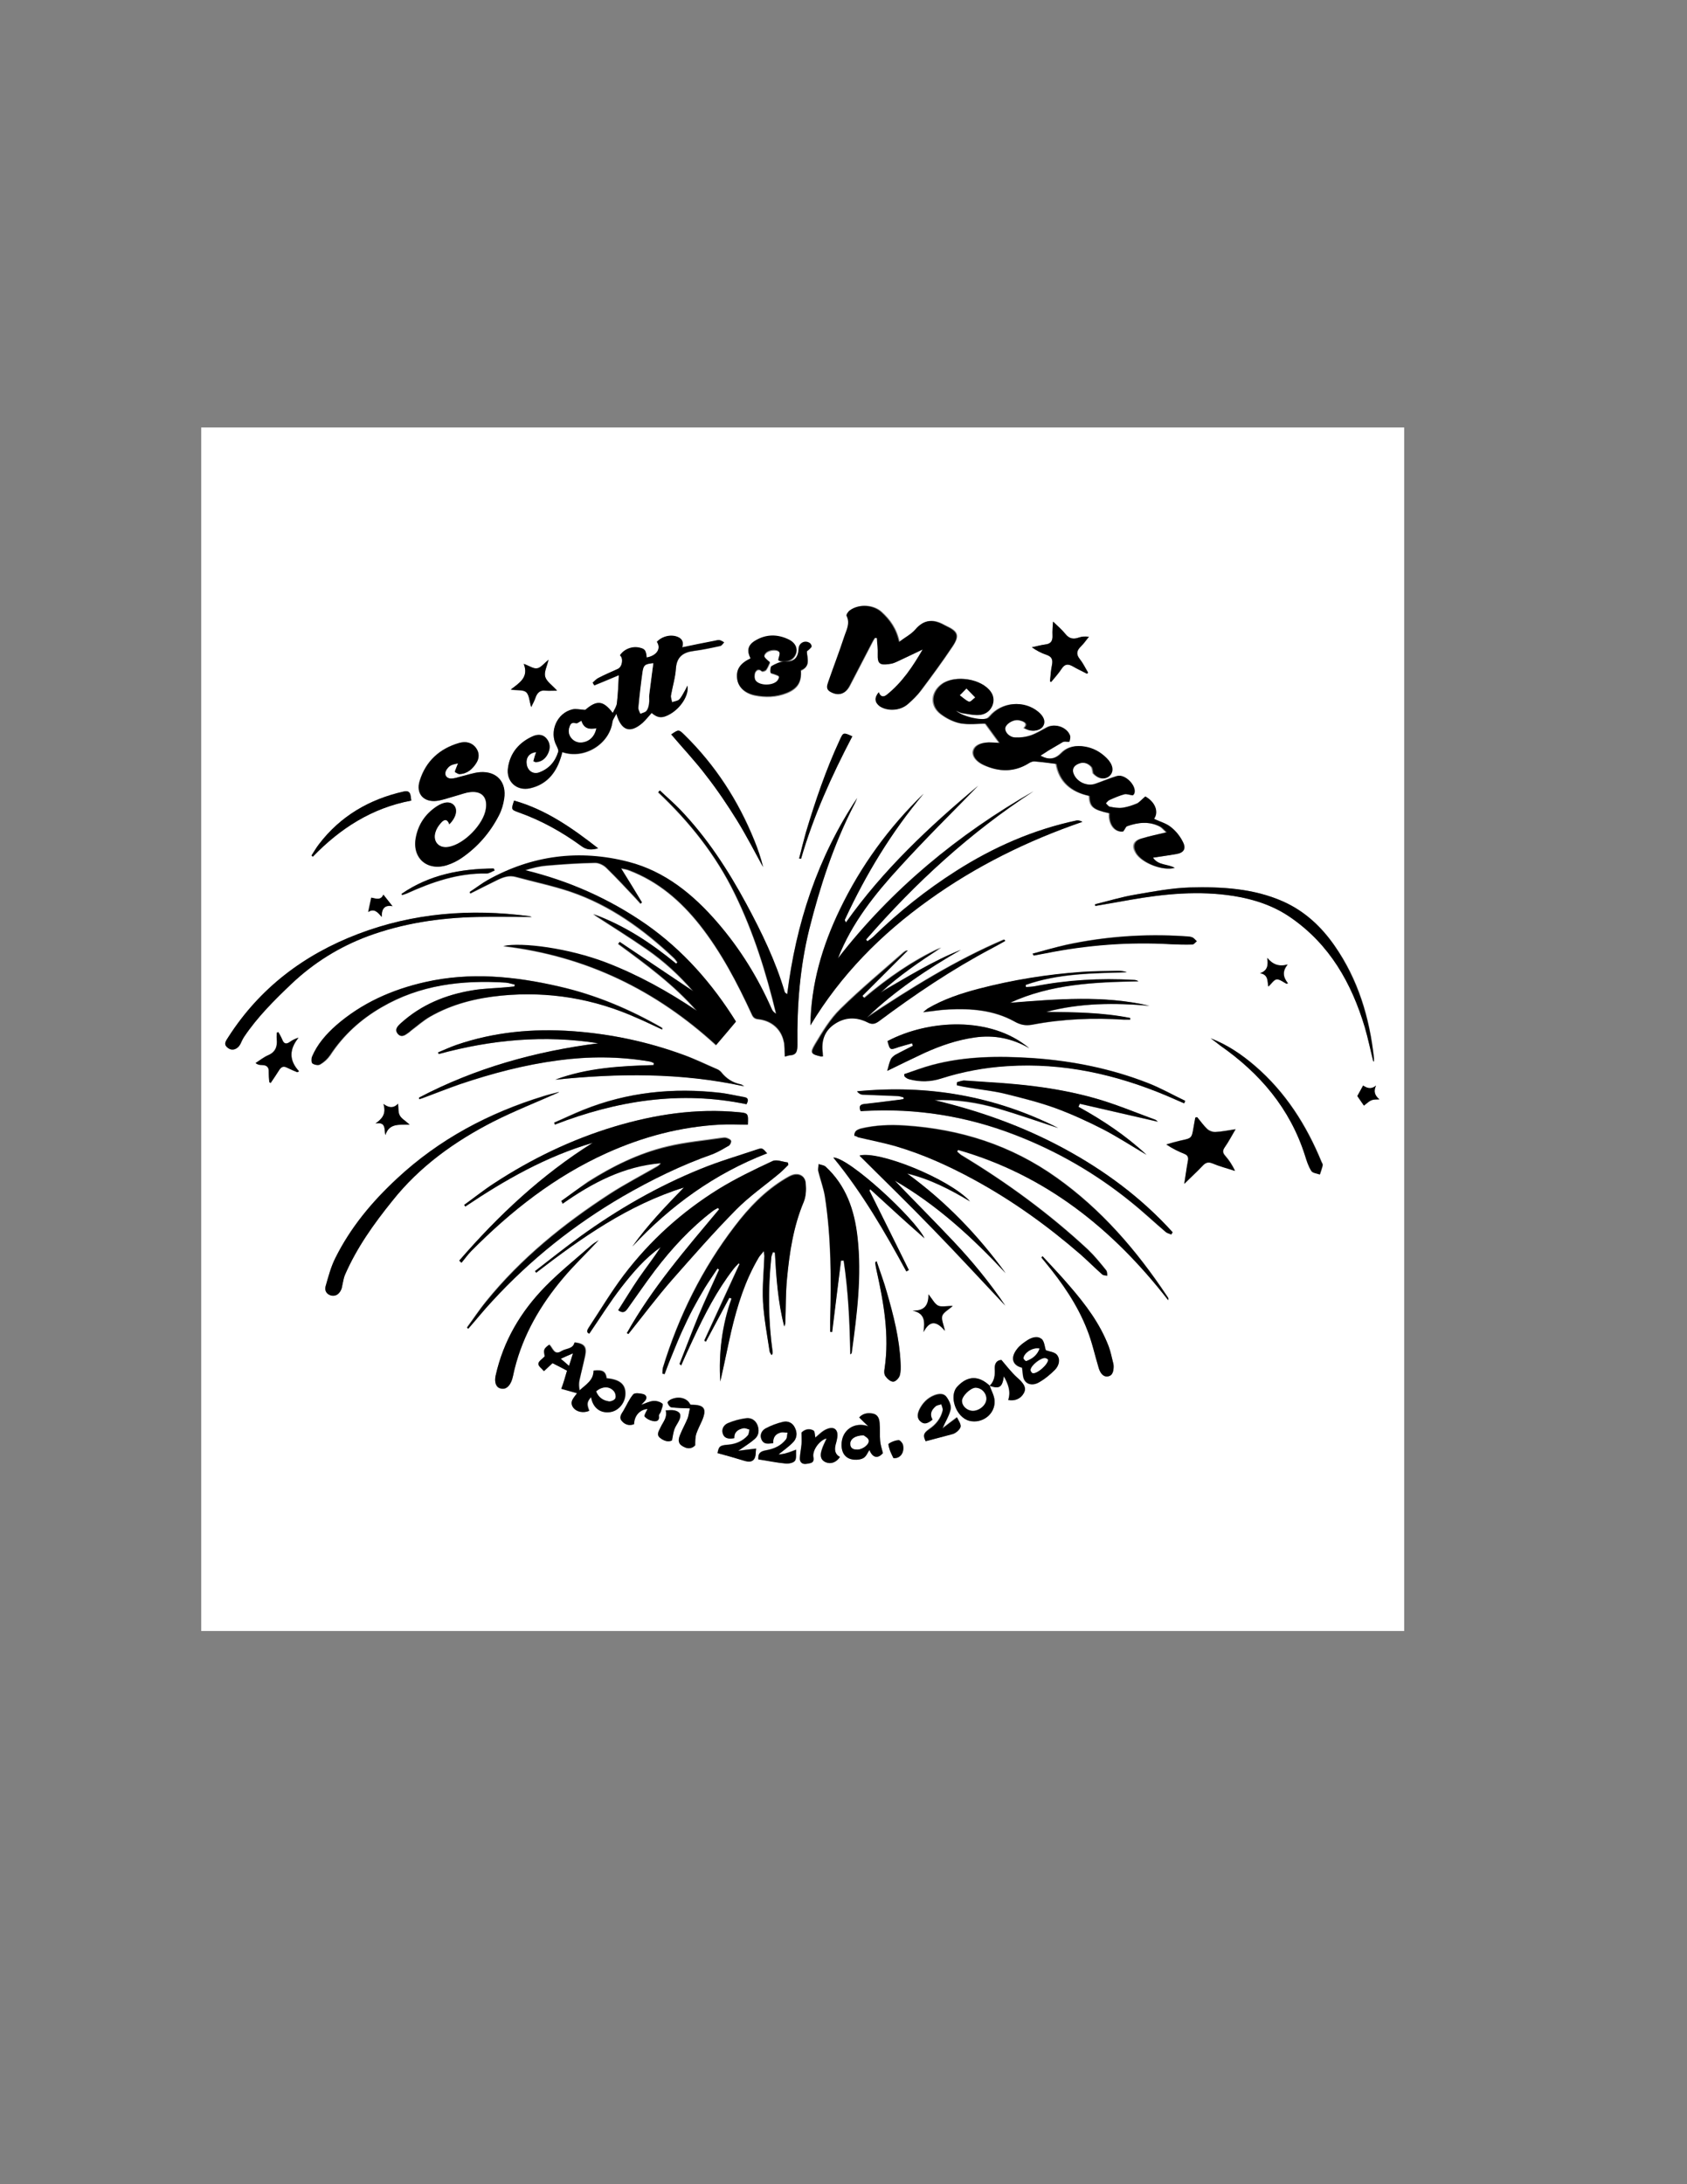 <?xml version="1.0" encoding="utf-8"?>
<!-- Generator: Adobe Illustrator 22.0.1, SVG Export Plug-In . SVG Version: 6.00 Build 0)  -->
<svg version="1.1" id="Layer_1" xmlns="http://www.w3.org/2000/svg" xmlns:xlink="http://www.w3.org/1999/xlink" x="0px" y="0px"
	 viewBox="0 0 612 792" style="enable-background:new 0 0 612 792;" xml:space="preserve">
<rect x="0" y="0" width="612" height="792" fill="#808080" stroke="none"/>
<style type="text/css">
	.st0{fill:#FFFFFF;}
</style>
<g>
	<g>
		<path class="st0" d="M73,591.4c0-145.5,0-291,0-436.4c145.5,0,291,0,436.4,0c0,145.5,0,291,0,436.4
			C364,591.4,218.5,591.4,73,591.4z M359,502.5c-4-3.8-8-3.7-11.7,0.2c-3.2,3.4-0.6,11.2,4.3,12.4c4.7,1.2,9.6-2.4,9.2-7.3
			C360.7,506,359.6,504.2,359,502.5c3.5,1.2,4.6,0.6,5.1-3.4c1.6,2.8,2.6,5.5,1.6,8.6c2.3,0.5,4.4-0.5,5.6-2.4
			c1.1-1.9,0-3.3-1.2-4.6c-0.8-0.9-1.8-1.6-2.7-2.6c-1.4-1.5-2.6-3.1-4.2-4.9c-1.5,0.1-2.5,1.1-2.4,3.2
			C361,498.5,360.8,500.8,359,502.5z M284.7,383.1c0.6-0.1,1.1-0.3,1.6-0.3c2.6-0.1,3-1.5,2.9-3.8c-0.1-14.1,0.9-28.1,4.3-41.9
			c3.9-15.5,8.8-30.5,16.1-44.8c0.5-0.9,0.9-1.9,1.3-2.8c-14.4,21.6-22.2,45.5-25.4,71.2c-0.6-0.3-0.9-0.5-0.9-0.8
			c-3.3-11.2-8.4-21.6-13.9-31.9c-6.7-12.4-14.3-24.1-24.1-34.3c-2.3-2.4-4.8-4.6-7.3-6.9c-0.2,0.2-0.4,0.4-0.6,0.6
			c11.4,10.7,21,22.7,27.8,36.8c6.8,13.9,11.4,28.6,15,43.6c-0.7-0.5-1.3-1-1.6-1.7c-5-11.4-11.5-22-19.7-31.4
			c-8.8-10.2-19-18.5-32.3-22c-17.8-4.6-35-2.4-51.1,6.6c-2.3,1.3-4.3,2.9-6.5,4.3c0.1,0.2,0.2,0.3,0.3,0.5c3.3-1.7,6.6-3.3,9.8-4.9
			c2.1-1,4.2-1.8,6.7-1.1c6.6,1.8,13.4,3.2,19.9,5.4c14.3,4.9,26.3,13.6,37.3,23.9c0.5,0.5,0.9,1.1,1.4,1.7
			c-0.2,0.2-0.3,0.4-0.5,0.5c-9.1-7.4-18.7-13.8-30.1-18c6.8,4.4,13.2,8.4,19.4,12.7c6.3,4.4,11.9,9.5,16.9,15.3
			c-8.9-6-17.8-11.9-26.7-17.9c-0.2,0.2-0.4,0.5-0.5,0.7c10.1,7.4,20.2,14.8,28.5,24.3c-10.4-7-21.2-13.1-32.9-17.5
			c-13.7-5.2-30.4-7.5-37.3-6c30.3,3.5,55.7,16.2,77.2,35.9c2.5-2.9,4.7-5.6,7.2-8.5c-8.5-13.6-19-25.7-32.5-35.2
			c-13.4-9.4-28-15.9-44-19.7c2.7-0.9,5.3-1.5,7.9-1.7c5.8-0.5,11.7-0.9,17.6-1c1.3,0,3,0.8,4,1.8c3.7,3.6,7.2,7.4,10.7,11.1
			c0.6,0.6,1.1,1.3,1.7,1.9c0.2-0.1,0.3-0.3,0.5-0.4c-2.4-3.9-4.8-7.9-7.6-12.4c1.4,0.3,2.2,0.4,2.9,0.7c10.6,4,18.8,11.1,25.7,19.8
			c7.8,9.9,13.7,21.1,18.9,32.5c0.5,1.2,1.2,1.6,2.4,1.7c4.6,0.5,8.1,3.5,9.1,7.8C284.8,379,284.6,381,284.7,383.1z M415.5,288.8
			c-1.1,0.9-2,2-3.2,2.5c-1.7,0.8-3.5,1.4-5.4,1.6c-1.5,0.2-3.1-0.1-4.7-0.4c-0.5-0.1-0.9-0.8-1.4-1.2c0.4-0.4,0.8-1,1.3-1.2
			c1.8-0.8,3.6-1.5,5.5-2.1c0.7-0.2,1.7,0.2,3,0.4c0,0,0.5-0.4,0.6-0.9c0.7-2.7-3.6-6.9-6.3-6.1c-2.6,0.8-5.2,1.9-7.8,2.8
			c-2.8,0.9-6.3-0.5-7.7-3c-1.1-2-0.6-3.5,1.6-4.3c1.8-0.7,3.4-0.2,4.6,1.1c0.5,0.5,0.5,1.6,0.7,2.4c2,2.2,4.4,2.5,6,0.8
			c1.5-1.6,1.1-4.1-1.2-6.3c-2.2-2.2-4.9-3.7-8-4.2c-3.1-0.5-6,0-8.3,2.3c-2.2,2.3-4.5,2.6-7.7,1c1-0.6,1.9-1.2,2.8-1.8
			c1.7-1,3.4-2,5.1-3c0.3-0.2,0.7-0.3,1-0.3c0.6,0,1.6,0.2,1.6,0c0.3-0.7,0.4-1.6,0.2-2.2c-1.1-3-5.3-4.5-8.2-3
			c-1.9,1-3.8,2.2-5.8,2.9c-1.9,0.6-3.9,0.9-5.9,0.8c-2.2-0.2-3.8-2-3.6-3.4c0.2-1.5,2.7-3.1,4.6-2.9c0.6,0,1.1,0.2,1.7,0.4
			c1.3,0.5,1.9,1.2,0.6,2.5c0.5,0.2,0.9,0.5,1.3,0.6c2.3,0.9,4.7,0.3,5.6-1.4c0.9-1.6,0.2-3.4-1.8-5.1c-5.2-4.3-13.1-3.6-17.5,1.6
			c-0.3,0.3-0.6,0.6-1,0.8c-2.4,0.9-8.8-0.6-11.4-2.8c1.1,0.4,1.7,0.8,2.4,0.9c2.2,0.3,4.5,0.9,6.6,0.6c4.1-0.6,6-5.2,3.7-8.3
			c-3.4-4.8-12.9-6.3-17.6-2.9c-4,2.9-4.4,7.9-0.5,10.9c2.1,1.6,4.6,2.9,7.2,3.4c3.1,0.6,6.4,0.1,9,0.1c1.9,2.6,3.5,4.8,5.1,7
			c-1.2-0.1-2.5-0.2-3.9-0.2c-3.2,0.1-5.2,1.2-5.6,3.2c-0.3,1.7,1,3.7,3.8,5c5.5,2.5,10.9,2.7,16.2-0.6c0.7-0.4,1.6-0.8,2.3-0.7
			c2.6,0.2,5.1,0.5,7.8,0.9c1.1,6.5,5.4,10.2,12,11.6c0.2,4,1.4,5,7.3,6.3c-0.3,4.1,2.1,7,4.9,6.6c0.7-0.9,0.9-1.7,1.4-1.9
			c4-1.4,8.1-1.9,12,0.1c0.8,0.4,1.4,1.2,2.4,2.1c-3.5,0.9-6.4,1.5-9.2,2.3c-2.7,0.8-3.3,2.7-1.9,5.1c2,3.6,9.6,6.7,14,5.5
			c-2.6-1.5-5.9-0.8-7.9-3.7c3-0.4,5.7-0.8,8.4-1.3c2.6-0.5,3.7-2,2.5-4.3c-1.1-2.1-2.6-4-4.4-5.5c-1.7-1.4-4.1-2-6.1-3
			C420.5,294.2,419,290.7,415.5,288.8z M246.5,494.6c0.2,0.1,0.4,0.2,0.6,0.3c1.5-3.2,2.9-6.4,4.4-9.7c4.1-8.8,8.6-17.5,14.5-25.2
			c0.6-0.8,1.3-1.4,2-2.2c0.1,0.1,0.2,0.2,0.3,0.3c-4.3,9.3-8.6,18.6-12.8,27.8c0.2,0.1,0.4,0.2,0.6,0.3c2.8-5.3,5.7-10.6,8.5-15.9
			c0.3,0.1,0.5,0.2,0.8,0.3c-3.5,9.8-4.7,19.8-4.1,30.1c1.5-6.1,2.6-12.2,4-18.3c2.2-9.3,5-18.4,9.9-26.6c0.4-0.7,1-1.3,1.9-2.4
			c0.1,1.1,0.2,1.5,0.2,1.8c-0.2,5.6-0.8,11.2-0.5,16.7c0.3,6,1.5,11.9,2.4,17.9c0.1,0.5,0.5,0.9,0.7,1.3c0.4-0.4,0.4-0.7,0.4-1
			c-1.6-11.4-1.7-22.9-0.5-34.3c0.1-0.7,0.4-1.3,0.6-2c0.2,0,0.5,0.1,0.7,0.1c0.5,9,1.1,18,3.4,26.8c0.3-0.5,0.4-1,0.4-1.5
			c0.2-5.2,0.1-10.5,0.6-15.7c0.9-9.5,2.4-19,6.1-28c0.8-2,0.9-4.4,0.7-6.6c-0.2-2.7-2.6-3.9-5.1-2.9c-0.8,0.3-1.6,0.8-2.3,1.2
			c-7.4,4.4-13.2,10.5-18.3,17.2c-11.9,15.5-20.4,32.7-26.1,51.3c-0.2,0.7-0.2,1.4-0.2,2.1c0.3,0.1,0.5,0.1,0.8,0.2
			c1-2.6,2-5.3,3.1-7.9c1.1-2.7,2.2-5.4,3.4-8c1.2-2.6,2.5-5.2,3.8-7.8c1.4-2.6,2.8-5.1,4.3-7.6c1.4-2.4,3-4.7,4.6-7
			c0.2,0.1,0.4,0.3,0.6,0.4c-2.5,5.6-5.1,11.1-7.5,16.8C250.9,483,248.8,488.8,246.5,494.6z M193.5,276c0.3,0.1,0.8,0.5,1.2,0.4
			c2.1-0.2,3.4-1.5,4.2-3.3c0.8-1.9,0.7-3.7-0.7-5.3c-1.3-1.5-3.1-1.5-4.8-0.8c-5,2.2-8.3,5.9-9.1,11.4c-0.8,5,3.1,8.6,8,7.5
			c5.8-1.3,9.2-5.2,11-10.7c0.3-0.8,0.4-1.6,0.7-2.4c8,2.8,17.2-2.9,18.2-11.1c0.1-0.8,0.8-1.6,1.4-2.8c1.8,6.2,5,7.2,9.5,3.3
			c1.2-1.1,2.2-2.4,3.3-3.6c2.3,1.9,3.9,2,6.7,0.4c3.8-2.2,6.9-6.8,6.3-10.3c-0.5,0.9-0.8,1.5-1.1,2.1c-0.6,1-1.2,2.2-2,3
			c-0.6,0.6-1.6,0.6-2.5,0.9c-0.1-0.8-0.5-1.6-0.4-2.4c0.5-3.3,1.5-6.5,1.8-9.8c0.3-4.3,2.7-5.9,6.5-6.4c3.2-0.4,6.4-1.1,9.6-1.8
			c0.6-0.1,1-0.9,1.4-1.3c-0.6-0.3-1.1-0.8-1.7-0.8c-0.7-0.1-1.4,0.1-2.1,0.3c-3.7,0.8-7.5,1.5-11.4,2.3c0.5-1.8,0.2-3-1.5-3.7
			c-2.4-1.1-5.8-0.4-7.7,1.7c1.7,2.4,0,5-3.7,5.7c-0.2-2.4-0.6-3.1-2.3-3.5c-2.8-0.7-5.9,0.4-7.4,2.7c1.3,1,0.9,4.1-0.7,4.9
			c-2.4,1.1-4.8,2.1-7.1,3.3c-0.8,0.4-1.4,1.1-2.1,1.7c0.2,0.3,0.4,0.6,0.6,1c2.9-1.2,5.9-2.4,8.9-3.7c-0.2,3.6-0.3,6.8-0.7,10.1
			c-0.1,1.2-0.9,2.2-1.5,3.6c-3.5-4.6-5.8-4.6-10-1.1c-1.9-0.1-3.3-0.5-4.6-0.2c-5.6,1.3-8.5,8.2-5.8,13.2c0.4,0.7,0.8,1.6,0.6,2.2
			c-1.1,3.6-3.4,6.2-7,7.5c-2.1,0.7-3.9-0.6-4.4-2.8c-0.5-2.4,0.7-4.3,3.4-4.6C194.1,273.8,193.8,274.8,193.5,276z M294,371.8
			c11-18.3,25.6-33.1,42.8-45.4c17.1-12.3,35.8-21.6,55.8-28.4c-0.7-0.4-1.5-0.6-2.1-0.5c-15.7,3.4-30.2,9.7-43.7,18.3
			c-10.9,6.9-20.9,14.9-30.1,23.9c-0.6,0.6-1.4,1.1-2.1,1.6c-0.2-0.2-0.3-0.4-0.5-0.6c17.9-20.5,37.9-38.8,60.8-53.8
			c-27.5,15.7-51.5,35.5-71,60.6c5-12.8,13.4-23.3,22.5-33.2c9.1-10,18.8-19.5,28.4-29.4c-17.8,14.9-34.5,30.6-48,49.6
			c-0.3-0.7-0.4-0.9-0.4-1c7.6-16.4,17-31.8,28.6-45.7c-12.6,12.2-22.8,26.2-30.4,42C298.3,343,294.2,356.8,294,371.8z M309.9,411.8
			c0.5,0.1,1,0.3,1.4,0.4c4.6,1.1,9.2,2,13.8,3.3c9.8,2.9,19.1,7.1,28.1,12c13.9,7.6,26.8,16.8,38.8,27.2c2.7,2.3,5.2,4.9,7.8,7.2
			c0.4,0.4,1.3,0.3,1.9,0.5c-0.1-0.6-0.1-1.5-0.4-1.9c-2.1-2.6-4.2-5.2-6.6-7.5c-14.1-13.1-29.6-24.4-46-34.3
			c-0.6-0.3-1-0.8-1.5-1.3c0.1-0.2,0.3-0.4,0.4-0.6c31.7,9.1,56.1,28.6,76.2,54.5c0-0.6,0.1-0.7,0-0.8c-0.2-0.3-0.4-0.6-0.6-0.9
			c-11-16.4-23.7-31.2-39.9-42.7c-16.5-11.7-34.9-17.6-55-18.9c-5.4-0.3-10.7-0.1-16,1.1C310.7,409.7,310,410.2,309.9,411.8z
			 M318.8,251c-1.7,2-1.5,3.6,0.6,5c2.9,1.9,7.4,1.7,10.2-0.8c1.7-1.5,3.3-3.1,4.7-4.9c3.9-5.2,7.8-10.5,11.4-15.9
			c2.6-4,2-5.5-2.3-7.5c-0.2-0.1-0.4-0.2-0.6-0.3c-3.9-2.2-7.3-2.2-10.5,1.6c-1.5,1.7-3.7,2.9-5.9,4.5c-1-4.8-3.4-8.1-6.5-10.9
			c-2.9-2.6-8.1-3-11.3-0.6c-0.6,0.4-1.4,1.6-1.2,2c1.4,2.8-0.1,5.2-0.9,7.7c-1.8,5.5-3.9,10.9-5.8,16.4c-0.4,1.3-0.8,2.5,0.7,3.4
			c2.9,1.7,5.4,1,7-2c2.7-5.2,5.4-10.4,8.1-15.6c0.3-0.7,0.8-1.3,1.1-1.9c0.3,0,0.5,0.1,0.8,0.1c0.1,2,0.3,3.9,0.3,5.9
			c-0.1,3.3,0.6,4.1,4.1,3.5c0.9-0.1,1.7-0.4,2.5-0.7c3.2-1.5,6.3-3,9.7-4.6c-3.5,6.1-7.4,11.9-13,16.4
			C320.5,252.9,319.4,252.7,318.8,251z M152,398c0.1,0.2,0.1,0.4,0.2,0.6c0.4-0.1,0.8-0.2,1.2-0.4c4.6-1.7,9.1-3.5,13.7-5.1
			c11.6-3.9,23.3-7,35.5-8.6c11.1-1.5,22.2-1.4,33.2,0.4c0.6,0.1,1.1,0.4,1.6,0.6c0,0.2,0,0.5-0.1,0.7c-12.1,0.4-24.2,1.1-35.7,5.3
			c22.7-2.4,45.4-2.7,68.5,2.4c-0.7-0.5-0.9-0.7-1.2-0.7c-3-0.6-5.3-2.1-7.2-4.5c-0.3-0.4-0.9-0.8-1.4-1c-4-1.8-8-3.7-12.2-5.2
			c-13-4.7-26.5-7.6-40.3-8.6c-14.4-1-28.4,0.3-42.1,5c-2.2,0.8-4.4,1.8-6.6,2.7c0.1,0.2,0.1,0.4,0.2,0.6c19-5.2,38.3-7,57.9-3.9
			C194.2,381.3,172.4,387.3,152,398z M163,298.9c2.4-2.3,3.1-5.1,1.7-6.8c-1.3-1.6-3.7-1.5-6.5,0.4c-4,2.7-6.5,6.5-7.4,11.1
			c-1.5,7.5,4,12.4,11.3,10.1c1.8-0.6,3.7-1.5,5.3-2.6c5.8-3.9,10.3-9.1,13.5-15.4c0.9-1.8,1.6-3.9,1.9-6c1-6-2.7-10.1-8.8-9.7
			c-2.3,0.2-4.6,1-7,1.6c-1.1,0.3-2.2,0.7-3.4,0.7c-1.9,0-2.7-1.5-1.7-3.2c0.4-0.6,0.9-1.2,1.5-1.5c0.8-0.4,1.8-0.5,2.7-0.8
			c-0.3,0.8-0.6,1.7-1,2.5c0,0.1,0,0.3-0.1,0.7c0.5,0.2,1,0.7,1.6,0.7c2.8-0.1,4.7-1.8,6.1-4c1.1-1.8,1.2-3.8-0.1-5.5
			c-1.5-2.1-3.8-2.5-6.1-1.8c-7.1,2-12.1,6.6-14.3,13.7c-1.5,4.6,1.4,7.8,6.2,7.3c2.2-0.3,4.3-1.1,6.5-1.7c1.9-0.5,3.9-1.4,5.8-1.5
			c4.1-0.3,6.1,2,5.5,6c-0.8,5.7-8,13-13.6,13.9c-3.5,0.6-5.8-2-4.7-5.4c0.4-1.1,1.1-2.2,1.8-3.1C160.9,297.2,162.1,296.6,163,298.9
			z M227.4,483.4c0.2,0.1,0.3,0.2,0.5,0.3c5.3-6.5,10.3-13.3,15.8-19.6c7.5-8.6,15.1-17.3,23.2-25.4c4.9-4.9,10.7-8.9,16-13.4
			c1.1-0.9,2-1.9,3-2.9c-0.1-0.3-0.2-0.6-0.2-0.9c-1.8-0.2-4-1.1-5.5-0.5c-6.6,3.1-13.3,6.3-19.5,10.1
			c-13.4,8.3-24.9,18.8-34.5,31.3c-4.6,6.1-8.5,12.6-12.7,19c-0.6,0.9-0.9,1.8,0.2,2.2c4-5.8,7.6-11.6,11.7-16.9
			c4.1-5.4,8.6-10.5,14.2-14.5c-2.5,3.9-5.3,7.4-7.9,11.2c-2.6,3.8-5,7.8-7.5,11.7c1.8,1.3,2.6,0.5,3.4-0.6
			c3.3-4.6,6.5-9.3,9.9-13.8c6.1-8,12.9-15.3,20.9-21.5c0.6-0.5,1.3-0.8,2-1.2c0.1,0.2,0.2,0.3,0.4,0.5
			C248.9,452.8,236.6,467,227.4,483.4z M166.6,457.1c0.3,0.3,0.5,0.5,0.8,0.8c1.2-1.4,2.3-3,3.6-4.3c14.4-14.6,30.3-27.1,49.1-35.5
			c13.1-5.9,26.7-9.6,41.1-10.3c3.4-0.2,6.8,0,10.1,0c0.2-4.1,0-4.1-3.2-4.5c-15.4-1.5-30.4,0.8-45.2,5.2
			c-15.6,4.7-30.1,11.7-43.7,20.6c-3.7,2.4-7.2,5.2-10.8,7.8c0.1,0.2,0.3,0.4,0.4,0.6c14.4-9.6,29.4-18.2,46.2-23.1
			C196.5,426,180.8,440.7,166.6,457.1z M240.2,373.3c0.1-0.1,0.1-0.3,0.2-0.4c-0.1-0.1-0.1-0.3-0.2-0.3c-11.7-6.7-24-11.9-37.2-14.9
			c-16.1-3.7-32.2-5.3-48.5-1.6c-12,2.7-23,7.6-32.3,15.7c-3.6,3.2-6.8,6.7-8.7,11.3c-0.3,0.7-0.3,2.1,0.1,2.5
			c0.6,0.5,2.1,0.8,2.7,0.4c1.4-0.8,2.7-2,3.6-3.3c4.8-7.4,11.1-13.1,18.6-17.4c14-8.2,29.3-10,45.2-9c1.1,0.1,2.2,0.5,3.3,0.7
			c0,0.2-0.1,0.5-0.1,0.7c-1.1,0.1-2.1,0.2-3.2,0.3c-4,0.3-8.1,0.4-12.1,1.1c-9.7,1.6-18.5,5.2-25.9,11.9c-1.2,1.1-2.4,2.3-1.1,3.9
			c1.4,1.6,2.7,0.3,4-0.6c0.2-0.2,0.4-0.4,0.7-0.6c2.3-1.7,4.4-3.6,6.8-5c8.1-4.6,16.9-6.8,26.1-7.7c17.1-1.7,33.4,1.1,49.1,8.1
			C234.1,370.4,237.1,371.8,240.2,373.3z M417,364.7c-16.8-3.9-33.7-2.4-50.6-1c14.8-6.9,30.7-7.5,46.6-7.8
			c-0.6-0.4-1.2-0.5-1.8-0.5c-12-0.7-23.9,0-35.8,2.3c-1,0.2-2.1,0.2-3.2,0.3c0-0.3,0-0.6-0.1-0.8c11.9-4.2,24.3-4.2,36.7-4.6
			c-1.1-0.3-2.2-0.5-3.3-0.5c-4.4,0.1-8.7,0.1-13.1,0.4c-12.6,0.9-25.1,2.9-37.3,6.1c-6.5,1.7-12.8,3.7-18.6,7.2
			c-0.4,0.2-0.8,0.6-1.6,1.3c3.6-0.4,6.4-0.9,9.3-1c8.2-0.4,16.3,0.3,23.7,4.3c2.2,1.2,4.1,1.7,6.7,1.2c11-2.1,22.1-2.5,33.2-1.8
			c0.7,0,1.5,0,2.2,0c0-0.2,0-0.4,0-0.6c-10-2-20.2-2.1-30.5-2.2C391.9,363.7,404.4,363.6,417,364.7z M312.2,402.9
			c0.5,0,0.9,0,1.4,0c18.8-1.1,36.9,1.8,54.4,8.6c15.4,5.9,29.6,14.1,42.4,24.5c4.3,3.5,8.3,7.3,12.5,10.8c0.5,0.5,1.3,0.6,2,0.9
			c0.2-0.3,0.3-0.5,0.5-0.8c-11.3-12.5-24.7-22.4-39.5-30.4c-14.8-8-30.5-13.6-46.9-17.5c7.9-0.3,15.5,0.9,23,3
			c7.4,2.1,14.6,4.7,21.9,7.1c-23-11.6-47.3-15.9-73-13.3c0.6,0.7,1.3,1.1,2,1.2c4.2,0.2,8.4,0.3,12.6,0.5c0.8,0,1.6,0.3,2.3,0.5
			c0,0.2,0,0.4,0,0.6c-1.2,0.2-2.3,0.3-3.5,0.5c-3.6,0.4-7.2,0.9-10.8,1.3C311.9,400.5,311.5,401.2,312.2,402.9z M203.6,435.5
			c0.2,0.2,0.3,0.5,0.5,0.7c10.8-7.6,22.3-13.6,35.7-14.7c-0.4,0.6-0.9,1-1.4,1.3c-5.7,3.3-11.6,6.4-17.1,9.9
			c-16.8,10.9-32.3,23.4-45,39.1c-2.4,3-4.6,6.3-6.9,9.4c0.2,0.1,0.3,0.2,0.5,0.3c2.9-3.3,5.7-6.8,8.7-10c13.9-15,29.8-27.6,47.4-38
			c10.4-6.1,21.2-11.3,32.6-15.3c2.1-0.7,4-1.9,5.9-3.1c0.4-0.3,0.9-1.2,0.7-1.6c-0.2-0.5-1-0.8-1.5-1c-0.5-0.2-1-0.1-1.5-0.1
			c-6.7,1-13.6,1.6-20.2,3.2c-10.3,2.5-19.8,7.2-28.7,12.8C210,430.8,206.9,433.2,203.6,435.5z M305.1,457.1c0.3,0,0.6,0,0.9,0
			c1.7,11.3,2.2,22.6,2.4,34c0.4-0.2,0.5-0.4,0.5-0.6c1.9-13.9,3.7-27.8,2.1-41.9c-1.1-9.8-4.2-18.7-11.6-25.6
			c-0.6-0.6-1.7-0.6-2.5-0.9c0,0.9-0.3,1.8-0.1,2.6c0.7,3.1,1.9,6.1,2.4,9.2c2.3,14.9,2.3,30,1.9,45c0,1.3,0,2.6,0,4
			c0.2,0,0.5,0,0.7,0.1C302.9,474.4,304,465.7,305.1,457.1z M202.7,396.1c0-0.1,0-0.1,0.1-0.2c-1.9,0.5-3.7,0.9-5.6,1.5
			c-19.9,6.1-37.9,15.7-53.2,29.9c-9,8.4-16.9,17.8-22.4,28.9c-1.6,3.2-2.5,6.8-3.5,10.2c-0.4,1.5,0.3,2.9,2.1,3.3
			c1.7,0.4,2.8-0.5,3.5-2c0.3-0.7,0.4-1.5,0.6-2.3c0.3-1,0.4-2.1,0.8-3.1c4.2-9.9,10.5-18.6,17.2-26.9c9.9-12.4,22.7-21.6,36.7-28.8
			C186.7,402.8,194.8,399.6,202.7,396.1z M348.6,344.4c-10.3,4.1-19.7,10-29.4,15.4c6.8-6.2,14.3-11.3,22-16.3
			c-10.2,4.7-19.3,11.1-27.9,18.3c-0.2-0.3-0.4-0.5-0.7-0.8c5.5-5.5,11-11,16.5-16.5c-0.6,0.1-1,0.4-1.4,0.7
			c-7.7,6.8-15.7,13.4-23,20.6c-3.7,3.6-6.5,8.3-9.2,12.8c-1.9,3.2-1.4,3.6,2.1,4.4c0.2,0,0.4-0.1,0.7-0.1c0-0.4,0-0.7-0.1-1.1
			c-0.6-4.3,0.6-8,4.2-10.5c3.8-2.6,7.9-2.8,12-0.7c1.7,0.9,2.8,0.7,4.2-0.4c13.1-9.7,26.5-18.8,40.9-26.4c1.6-0.9,3.3-1.8,4.9-2.7
			c-0.1-0.2-0.2-0.3-0.3-0.5c-17.7,7.6-33.9,17.7-49.9,28.3C324.7,359.2,336.4,351.4,348.6,344.4z M324.6,428.1
			c15.3,8.8,28.2,20.7,40.2,33.6c-10-13.9-21.7-26-35.7-36.1c8.3,2,15.7,5.8,22.8,10.1c-7.7-8.3-33.2-18.5-40.1-16.6
			c8.9,8.8,18,17.7,26.8,26.8c8.8,9.1,17.4,18.4,26.1,27.6c-5.6-8.4-12-16.2-19-23.5C338.8,442.6,331.6,435.4,324.6,428.1z
			 M292.7,236.2c0.7-0.6,1.4-1.1,1.8-1.6c0.1-0.2-0.3-0.9-0.7-1.2c-1.7-1.2-3.9,0-4,2.1c-0.2,3.6-1.8,4.7-5.3,4.7
			c-1.5,0-3.1,0.8-4.5,1.6c-0.5,0.3-0.6,1.5-0.4,2.3c0,0.3,1.1,0.4,1.7,0.7c0.5,0.2,1.2,0.4,1.4,0.8c0.1,0.4-0.2,1.1-0.6,1.5
			c-1.7,1.9-6.5,1.9-7.9-0.1c-0.5-0.7-0.5-2.1-0.2-2.9c0.3-0.7,1.2-1.7,2.4-0.5c0.2,0.2,1.3-0.1,1.6-0.5c0.6-0.8,1-1.8,1.4-2.7
			c-2.3-1.8-2.5-2.3-1.5-3.4c1.1-1.2,4.2-1.5,4.9-0.3c0.3,0.6-0.2,1.8-0.4,2.9c2,1.1,4.9,0.5,6.1-1.7c1.2-2.1,0.4-4.4-2.2-5.7
			c-4-2-8.1-2-12.1,0.3c-2.8,1.6-3.3,3.7-1.8,6.5c-3.8,1.8-5.3,4.1-4.9,7.3c0.3,2.9,2.6,5.2,6.3,6c3.9,0.8,7.8,0.7,11.6-0.8
			c4-1.6,5.5-4,5.2-8.2C294.2,241.6,292.8,238.6,292.7,236.2z M347.2,392.4c0,0.4,0,0.8,0,1.2c5.9,1.4,12.1,1.7,18,3.2
			c6,1.5,12,3,17.8,5.1c5.8,2.1,11.5,4.7,17.1,7.6c5.5,2.8,10.6,6.2,15.9,9.3c-7.5-6.9-15.8-12.5-24.7-17.4c0.2-0.4,0.3-0.7,0.5-1.1
			c9.4,2.1,18.7,4.3,28.3,6.5c-0.4-0.3-0.6-0.6-0.9-0.7c-7.4-2.7-14.7-5.8-22.3-7.9c-7-2-14.1-3.3-21.3-4.2
			c-8.4-1.1-16.9-1.5-25.4-2.1C349.1,391.7,348.1,392.1,347.2,392.4z M192.9,332.5c-0.3-0.1-0.7-0.2-1-0.3
			c-21.2-2.7-42-1.1-62.1,6.5c-19.6,7.5-35.6,19.6-47,37.4c-0.9,1.4-1.8,2.6-0.1,3.9c1.6,1.1,3.5,0.5,4.5-1.4
			c0.5-0.9,0.9-1.8,1.4-2.7c4.8-7.2,10.8-13.2,17.1-19.1c8.1-7.6,17.3-13.4,27.7-17.3c12.8-4.8,26.1-6.7,39.7-7
			C179.7,332.3,186.3,332.5,192.9,332.5z M498.2,384.9c0.1,0,0.2-0.1,0.3-0.1c0-0.4,0-0.7,0-1.1c-1.6-14.7-5.7-28.6-14.3-40.8
			c-4.8-6.9-10.8-12.5-18.6-16c-10.8-4.8-22.4-5.4-33.9-5.1c-6.6,0.2-13.3,1.4-19.8,2.6c-4.9,0.9-9.7,2.3-14.6,3.5
			c0,0.2,0.1,0.4,0.1,0.6c4.2-0.7,8.4-1.4,12.6-2.2c12.5-2.2,25-3.4,37.7-1.4c7.4,1.2,14.4,3.5,20.6,7.8c14.1,9.8,22,23.7,26.9,39.8
			C496.3,376.6,497.1,380.8,498.2,384.9z M205.7,497c-0.7,2.2-1.3,4.5-1.9,6.5c2.2,0.6,3.9,1.1,5.7,1.6c-1.2,1.7-2.9,3.2-1.3,5.3
			c1.2,1.5,3.6,2,5.7,1.1c-1-2.5-0.8-3.3,0.7-5c0.5,3.7,3,5.8,6.5,5.5c3.2-0.2,5.9-3.3,5.9-6.7c0-3.4-2.1-5.2-6.8-5.6
			c-0.4-2.5-1.5-3.2-4.7-2.8c0,3.6-2.9,5.1-5.1,7.2c-0.2-1.2-0.3-2.4-0.1-3.5c0.6-3.1,1.4-6.1,2.1-9.1c0.7-3.2-0.3-4.4-3.8-4.8
			c-0.7,2.4-3.1,2.1-4.7,3.1c-2.8,1.8-3.2-1.1-4.5-2.3c-2,1.5-2.1,1.8-1.6,4.2c-0.9,1-2.3,1.8-2.3,2.7c0,0.9,1.3,1.8,2,2.7
			c1.3-1.2,2.2-2,3.1-2.9C202.3,495.2,203.9,496,205.7,497z M229.4,452c13.8-14.8,29.8-26.5,48.9-33.8c-1.7-2-1.7-2.1-3.7-1.4
			c-6.8,2.3-13.7,4.3-20.3,7c-15.5,6.3-30,14.6-43.6,24.4c-5.7,4.1-11.1,8.5-16.6,12.7c0.1,0.2,0.3,0.4,0.4,0.6
			c16.5-12.7,33.4-24.6,53.6-30.9C241.4,437.4,234.9,444.3,229.4,452z M328,389.5c0,0.3,0.1,0.5,0.1,0.8c0.3,0.2,0.5,0.5,0.8,0.6
			c0.3,0.2,0.7,0.3,1,0.4c3.8,1,7.7,0.9,11.4-0.3c7.9-2.5,15.9-4,24.1-4.5c20.2-1.3,39.4,3,57.9,10.8c2.1,0.9,4.1,1.8,6.2,2.7
			c0.1-0.3,0.3-0.6,0.4-0.9c-4.5-2.2-8.8-4.6-13.4-6.4c-13.5-5.3-27.6-8.1-42-9.1c-12.2-0.8-24.4-0.7-36.4,2.5
			C334.7,387,331.4,388.3,328,389.5z M373.4,380.1c-14-11.8-36.7-10.3-51.5-2.6c0.9,3.3,0.9,3.3,4,2.2c1.6-0.6,3.3-1,4.9-1.4
			c0.1,0.3,0.2,0.6,0.3,0.9c-2.1,1.1-4.3,2.2-6.4,3.3c-0.6,0.4-1.3,0.9-1.6,1.6c-0.6,1.3-0.8,2.7-1.3,4.2c4.6-2.2,9-4.4,13.5-6.5
			c5.8-2.7,11.9-4.7,18.2-5.6C360.6,375.1,367.2,376.5,373.4,380.1z M217.2,449.7c-1.1,0.8-1.8,1.1-2.4,1.7c-5.7,5-11.7,9.8-17,15.2
			c-8.9,9.1-15.2,19.7-18,32.3c-0.5,2.3,0.1,4.2,1.7,4.6c2.1,0.6,3.3-0.9,4-2.5c0.6-1.4,0.8-3.1,1.2-4.6
			c3.1-12.4,9.4-23.2,17.6-32.9C208.2,458.8,212.6,454.6,217.2,449.7z M434.3,405.1c-0.2,0-0.4,0-0.6,0.1c-0.2,1.1-0.4,2.2-0.6,3.3
			c-0.6,4.2-0.6,4.2-4.7,5c-1.8,0.4-3.5,0.9-5.2,1.4c2.2,1.5,4.3,2.5,6.5,3.4c1.3,0.5,1.6,1.4,1.3,2.7c-0.5,2.6-0.8,5.2-1.3,8.2
			c2.4-2.4,4.6-4.3,6.5-6.4c1.1-1.2,2.1-1.7,3.8-1c2.6,1.1,5.4,1.8,8.1,2.7c-1-2.1-2.1-3.8-3.5-5.4c-1-1.1-1.1-2-0.2-3.2
			c1.4-1.9,2.5-4,3.9-6.5c-2.8,0.4-5.1,0.9-7.3,1c-1,0-2.2-0.4-3-1.1C436.6,408.1,435.5,406.5,434.3,405.1z M439.2,376.5
			c1.2,0.8,2.3,1.7,3.5,2.5c14.4,10.1,25.3,22.9,30.8,39.9c0.6,1.9,1.3,3.9,2.3,5.6c0.5,0.8,2,0.9,3.1,1.3c0.4-1.1,0.8-2.1,1-3.3
			c0.1-0.4-0.2-0.8-0.4-1.2c-5.5-13.4-13.1-25.3-24.2-34.9C450.4,382.3,445.2,378.8,439.2,376.5z M315.4,431.7
			c0.1-0.1,0.2-0.3,0.3-0.4c3.5,3.2,7,6.4,10.5,9.6c3.5,3.2,7.1,6.3,9.2,8.2c-3.4-7.2-27.3-29.3-33.1-29.3
			c10.5,12.8,18.7,27,26.5,41.3c0.3-0.2,0.6-0.3,0.9-0.5C325,450.9,320.2,441.3,315.4,431.7z M380.9,247.1c0.2,0.1,0.3,0.1,0.5,0.2
			c1.3-1.6,2.7-3.1,3.8-4.8c1.1-1.8,2.3-1.8,4-0.9c1.7,1,3.5,1.8,5.2,2.7c0.1-0.1,0.2-0.3,0.4-0.4c-1-1.6-1.8-3.4-3-4.9
			c-1.5-1.8-1.2-3.1,0.4-4.6c1.1-1,1.9-2.3,2.9-3.5c-1.5-0.2-2.6,0-3.7,0.3c-2,0.7-3.6,0.3-4.9-1.4c-1.2-1.5-2.8-2.8-4.4-4.4
			c-0.1,1.9-0.3,3.5-0.2,5c0.1,2-0.6,3.1-2.7,3.3c-1.6,0.2-3.2,0.7-4.8,1c1.7,1.2,3.4,2.1,5.2,2.7c2,0.6,2.5,1.8,2.1,3.8
			C381.2,243.1,381.2,245.1,380.9,247.1z M243.5,266.3c4.3,5,8.8,9.8,12.8,15c4,5.2,7.6,10.6,11.1,16.1c3.4,5.5,6.3,11.3,9.5,17
			c-0.8-3.3-2-6.6-3.2-9.7c-5.8-14.4-14.1-27.2-25.3-38.2C246.2,264.4,246.1,264.5,243.5,266.3z M378.2,455.5
			c-0.1,0.2-0.3,0.3-0.4,0.5c0.5,0.6,0.9,1.1,1.4,1.7c6.1,7.5,11.6,15.4,15.2,24.5c1.8,4.5,2.8,9.3,4.2,13.9c0.5,1.6,1.4,3.2,3.2,3
			c1.9-0.2,2.2-2.1,2.2-3.7c0-0.4,0-0.9-0.2-1.3c-0.5-2-0.9-4-1.6-5.9c-3.1-8.3-8.4-15.2-14.1-21.8
			C384.9,462.7,381.5,459.1,378.2,455.5z M270.8,400.4c0.9-1.7,0.6-2.4-1.1-2.7c-2.8-0.4-5.5-1.1-8.4-1.5
			c-17.1-1.9-33.7-0.2-49.8,6.2c-3.5,1.4-7,3.1-10.5,4.6c0.1,0.2,0.2,0.5,0.2,0.7C223.8,399.1,246.8,395.4,270.8,400.4z
			 M379.4,489.6c-0.4-1.1-0.4-2.9-1.4-3.8c-1.5-1.5-3.6-0.8-5.3,0.2c-1.4,0.9-2.8,1.9-3.8,3.2c-2.6,3.3-1.5,6,1.8,6.8
			c0.3,1.8,0.2,3.6,1,4.7c1.2,1.7,3.4,1.6,5,0.7c2.2-1.3,4.3-2.9,6-4.7c1.4-1.4,2-3.7,0.6-5.4C382.5,490.2,380.6,490.1,379.4,489.6z
			 M320.3,526.9c-0.5-1.9-0.9-3.2-1-4.5c-0.2-2.2,0-4.3-0.2-6.5c-0.1-1.6-0.7-3.1-2.5-3.4c-1.9-0.3-3.6,0-4.9,1.4
			c1.2,1.2,2.3,2.2,3.3,3.2c-5-1.8-9.7,1.5-9.7,6.8c0,3.1,1.6,5,4.6,5.3c1.2,0.1,2.6-0.1,3.5-0.7c0.9-0.6,1.4-1.9,2-2.8
			C316.6,528.7,318.5,529,320.3,526.9z M318,457.3c-0.4,0.4-0.5,0.5-0.5,0.6c0.2,0.9,0.3,1.9,0.5,2.8c2.6,11.7,4.7,23.5,2.9,35.6
			c-0.1,0.9-0.2,2.1,0.3,2.7c0.7,0.9,1.8,2,2.8,2c0.8,0,2.1-1.3,2.4-2.2c0.5-1.5,0.4-3.2,0.3-4.7c-0.4-8.8-2.5-17.2-5-25.6
			C320.6,464.8,319.3,461.2,318,457.3z M374.6,345.8c0.1,0.2,0.2,0.4,0.3,0.6c1.4-0.3,2.9-0.5,4.3-0.8c15-3,30.2-4.2,45.5-3.3
			c2.6,0.2,5.2,0.2,7.8,0.1c0.5,0,1.1-0.8,1.6-1.2c-0.6-0.5-1-1.2-1.7-1.4c-0.9-0.3-2-0.3-3-0.4c-14.3-0.9-28.5,0.1-42.5,3.1
			C382.8,343.5,378.7,344.7,374.6,345.8z M335.8,522.6c3.3-0.9,6.6-1.7,9.8-2.8c1.1-0.4,2.5-1.5,2.8-2.6c0.2-1-0.8-2.3-1.3-3.4
			c-2,1.5-3.6,2.8-5.3,4c1.2-2.5,2.5-4.6,3-7c0.3-1.3-0.6-3.2-1.5-4.4c-1-1.4-2.8-1.2-4.4-0.6c-2.5,1-4.2,2.8-5.4,5.1
			c-0.7,1.5-1.1,3.2,0.4,4.4c1.5,1.3,3,0.4,4.3-0.7c-1.1-2-0.4-3.5,1.1-4.8c0.5-0.5,1.4-0.5,2.1-0.8c0.2,0.8,0.7,1.6,0.5,2.4
			c-0.7,2.9-2.4,5-4.9,6.7C335,519.6,334.8,520.4,335.8,522.6z M260.3,526.9c3.4,0.9,6.6,1.8,9.7,2.7c1.4,0.4,2.9,0.6,3.7-0.8
			c0.6-1,0.4-2.4,0.6-3.6c-2.5,0.3-4.3,0.5-6.5,0.8c2.3-1.6,4.3-2.8,6-4.3c1.5-1.3,1.7-3.2,1-5c-0.7-1.9-2.4-2.7-4.2-2.5
			c-2.2,0.3-4.5,0.9-6.6,1.8c-1.6,0.7-2.4,2.3-1.7,4c0.7,1.7,2.3,1.7,4.1,1.4c-0.1-2.3,1.4-3.2,3.3-3.6c0.7-0.1,1.5,0.3,2.2,0.5
			c-0.2,0.7-0.2,1.6-0.6,2.1c-1.9,2.1-4.5,3.2-7.3,3.4C261.2,524.1,260.7,524.4,260.3,526.9z M149.2,290.3c-0.3-2-0.1-3.8-2.8-3.2
			c-12.5,2.8-22.9,8.8-30.7,19.1c-1,1.3-1.8,2.7-2.7,4.1c0.2,0.1,0.3,0.3,0.5,0.4C123.4,300.4,134.9,292.9,149.2,290.3z
			 M282.4,527.4c2-1.6,3.9-3,5.4-4.6c1.3-1.4,1.5-3.3,0.6-5.1c-0.9-1.8-2.6-2.6-4.3-2.2c-2.2,0.5-4.4,1.4-6.4,2.4
			c-1.5,0.8-2.2,2.5-1.4,4.1c0.8,1.7,2.5,1.4,4.2,1.2c-0.1-2,0.8-3.3,2.6-3.8c0.8-0.2,1.7,0,2.6,0c-0.2,0.9-0.1,1.9-0.6,2.5
			c-1.8,2.3-4.3,3.4-7.1,3.9c-2.4,0.4-3,1.3-2.9,3.3c3.4,0.5,6.6,1.2,9.9,1.5c1.1,0.1,2.8-0.2,3.4-1c0.6-0.9,0.3-2.5,0.4-4
			c-1.5,0.5-2.5,0.9-3.4,1.2C284.5,527.2,283.4,527.3,282.4,527.4z M304.7,528.3c-1.9-1.1-2.1-2.8-1.6-4.7c0.2-0.7,0.3-1.4,0.5-2.1
			c0.6-3.1-1-4.6-3.9-3.3c-1.6,0.7-2.9,2.1-4,3c-0.2-0.7-0.1-2.2-0.7-2.6c-1.8-1-3.4-0.1-4.3,0.8c0,1.9,0.1,3.1,0,4.3
			c-0.1,1.7-0.5,3.3-0.6,4.9c-0.1,1.6,1,2.4,2.5,2.1c1.2-0.2,2.8,0,2.4-2.4c-0.5-2.6,2.4-6.3,4.8-6.8c-0.6,1.4-1.4,2.8-1.8,4.3
			c-0.5,1.6-0.6,3.4,1.4,4.3C301.4,531.1,303.4,530.3,304.7,528.3z M217,307.6c-9.6-7.5-19.1-14.1-30.5-17.3
			c-1.1,3.3-1.1,3.3,1.7,4.3c8.2,2.9,15.7,7.1,22.7,12.2C212.8,308.2,214.5,308.2,217,307.6z M250.3,510.7c-0.2,0.9-0.4,2.2-0.8,3.4
			c-0.8,2-1.9,3.9-2.7,5.9c-0.6,1.4-1.1,3,0.5,4.1c1.7,1.2,3.4,1.4,4.9-0.1c0-1.5,0-2.9,0.4-4.2c0.5-1.6,1.4-3.2,2.1-4.8
			c1.8-4.3,0.8-5.7-3.9-5.7c-0.1,0-0.3-0.1-0.4-0.1c-1-2.2-3.9-3.1-6.7-1.9c-0.6,0.2-1.5,1-1.5,1.3c0.1,0.6,0.8,1.6,1.3,1.7
			C245.5,510.5,247.7,510.5,250.3,510.7z M192.7,256.4c0.7-1.4,1.3-2.5,1.7-3.7c0.6-1.6,1.6-2.5,3.5-2.2c1.2,0.1,2.5,0,4.2,0
			c-1.8-2-3.8-3.3-4.3-5c-0.5-1.7,0.7-3.8,1.2-6.2c-1.7,1.3-2.8,2.9-4.1,3.1c-1.4,0.2-2.9-0.9-4.9-1.6c2,4.9-1.6,7-4.7,9.3
			c2.1,0.4,4.3,0,5.5,0.9C192,251.9,192.1,254.2,192.7,256.4z M97.7,392.4c0.2,0.1,0.3,0.1,0.5,0.2c1.1-1.6,2.2-3.1,3.1-4.7
			c0.7-1.2,1.6-1.5,2.9-0.8c1.2,0.6,2.4,1.1,3.6,1.6c0.2-0.1,0.5-0.2,0.7-0.3c-3.8-4.1-3.5-8.1-0.2-12.2c-1.3,0.4-2.2,0.9-3.1,1.5
			c-1.3,1-2.2,0.8-2.8-0.8c-0.4-0.9-0.9-1.8-1.4-2.7c-0.2,0.1-0.4,0.1-0.6,0.2c0,0.8-0.1,1.6,0,2.3c0.2,2.7-0.5,4.8-3.2,5.9
			c-1.6,0.7-3,1.8-4.5,2.8c0.8,0.6,1.5,0.7,2.2,0.7c1.8,0,2.7,0.7,2.6,2.6C97.4,390,97.6,391.2,97.7,392.4z M289.9,311.3
			c0.2,0,0.5,0.1,0.7,0.1c4.5-15.5,11.1-30.1,18.6-44.4c-3.2-1.5-3.2-1.4-4.6,1.4c-5,10.8-8.8,21.9-12.2,33.3
			C291.5,304.8,290.8,308.1,289.9,311.3z M234.9,510.9c-0.4,0.9-1.3,2.3-1,2.7c0.7,0.9,2,1.5,3.2,1.7c1.1,0.2,2.3-0.1,2-1.9
			c-0.1-0.5,0.6-1,0.7-1.5c0.3-1,0.9-2.6,0.6-2.9c-0.8-0.7-2.2-1.1-3.3-1c-1.4,0.1-2.8,0.9-4.4,1.4c0.6-0.6,1-1.1,1.4-1.5
			c0.9-1.1,0.4-2.1-0.7-2.4c-1.2-0.3-3.1-0.6-3.6,0.1c-1.5,1.7-2.5,4-3.6,6c-0.7,1.2-1.7,2.4-0.5,3.7c1.2,1.3,2.7,1.8,4.4,1.1
			C230.1,513.3,232.1,511.1,234.9,510.9z M342.8,482.6c-0.5-2.4-1.3-4.2-0.9-5.4c0.5-1.3,2.2-2.2,3.8-3.6c-2.3,0-4.1,0.5-5.3-0.1
			c-1.3-0.6-2.1-2.3-3.5-4.1c0.1,4.2-1.7,6.1-5.8,5.9c4.7,1,4.4,4.1,4,7.8C337.2,478.7,339.7,479,342.8,482.6z M241.5,511.4
			c0.7,2.7-1,4.3-1.9,6.1c-0.6,1.3-1.7,2.7-0.2,3.9c1.4,1.1,3,1.6,4.3,0.9c0.4-1.7,0.5-2.9,0.9-4.1c0.4-1.1,1.2-2.1,1.7-3.2
			c0.9-2,0.4-3.2-1.8-3.6C243.6,511.2,242.6,511.4,241.5,511.4z M139.8,411.6c1.4-4.4,5-3.7,8.8-3.8c-1.6-1.4-3-2.2-3.6-3.4
			c-0.6-1.1-0.4-2.7-0.6-4.2c-1.3,1.3-2.9,1.8-5.3,0.1c1.2,3.7-0.5,5.4-2.9,7.1C140.2,406.7,139.4,409.4,139.8,411.6z M145.7,324.1
			c0.1,0.2,0.1,0.4,0.2,0.5c0.5-0.2,1.1-0.3,1.6-0.5c9.2-4.2,18.7-7.5,29.1-7.3c0.9,0,1.9-0.7,2.9-1.1c-0.1-0.2-0.2-0.5-0.3-0.7
			C167.1,315,155.7,317.2,145.7,324.1z M457.1,352.9c3.2,0.5,2.6,3.1,3.1,4.9c1.1-1,2-2.5,3-2.6c1.1-0.1,2.4,1,3.6,1.6
			c0.2-0.1,0.4-0.1,0.5-0.2c-1.8-2.2-2.1-4.4-0.1-6.8c-3.1,0.9-5.4,0-7.4-2.4C460,349.8,460,351.9,457.1,352.9z M142.4,328.6
			c-1.3-1.6-2.3-2.9-3.4-4.2c-1,2.4-3.1,1.3-4.4,1.1c-0.4,1.9-0.8,3.5-1.1,5.2c2.1-1.4,3.5,0,4.9,1.8
			C138.4,329.6,139.6,328.1,142.4,328.6z M494.8,400.9c2.6-2.2,2.6-2.2,5.6-2.2c-1.6-1.4-2.2-3-1.2-5c-2,1.6-3.6,0.7-4.7,0
			c-0.8,1.5-1.5,2.7-2.1,3.8C493.2,398.6,494,399.8,494.8,400.9z M324.1,528.7c2.3,0.3,4.1-1.8,3.5-4.7c-0.2-0.7-1.1-1.9-1.6-1.8
			c-1.2,0.1-2.6,0.6-3.6,1.3c-0.3,0.2,0.3,1.7,0.5,2.6C323.2,526.9,323.6,527.6,324.1,528.7z"/>
		<path d="M284.7,383.1c-0.1-2.1,0-4-0.4-5.8c-1-4.4-4.5-7.3-9.1-7.8c-1.2-0.1-1.9-0.6-2.4-1.7c-5.3-11.4-11.1-22.6-18.9-32.5
			c-6.9-8.7-15.1-15.8-25.7-19.8c-0.7-0.3-1.5-0.4-2.9-0.7c2.8,4.5,5.2,8.4,7.6,12.4c-0.2,0.1-0.3,0.3-0.5,0.4
			c-0.6-0.6-1.1-1.3-1.7-1.9c-3.5-3.7-7-7.5-10.7-11.1c-1-1-2.7-1.8-4-1.8c-5.9,0.1-11.7,0.5-17.6,1c-2.6,0.2-5.2,0.9-7.9,1.7
			c16,3.9,30.6,10.4,44,19.7c13.5,9.5,24,21.6,32.5,35.2c-2.4,2.9-4.7,5.6-7.2,8.5c-21.5-19.7-46.9-32.3-77.2-35.9
			c6.9-1.4,23.7,0.8,37.3,6c11.7,4.5,22.5,10.5,32.9,17.5c-8.3-9.5-18.4-16.9-28.5-24.3c0.2-0.2,0.4-0.5,0.5-0.7
			c8.9,6,17.8,11.9,26.7,17.9c-5-5.8-10.6-11-16.9-15.3c-6.2-4.3-12.7-8.3-19.4-12.7c11.5,4.2,21.1,10.6,30.1,18
			c0.2-0.2,0.3-0.4,0.5-0.5c-0.5-0.6-0.8-1.2-1.4-1.7c-10.9-10.3-22.9-19-37.3-23.9c-6.5-2.2-13.3-3.6-19.9-5.4
			c-2.5-0.7-4.6,0.1-6.7,1.1c-3.3,1.6-6.6,3.3-9.8,4.9c-0.1-0.2-0.2-0.3-0.3-0.5c2.2-1.4,4.2-3,6.5-4.3c16.1-9,33.3-11.2,51.1-6.6
			c13.2,3.4,23.5,11.8,32.3,22c8.2,9.5,14.7,20,19.7,31.4c0.3,0.7,0.8,1.2,1.6,1.7c-3.6-15-8.2-29.7-15-43.6
			c-6.9-14.1-16.5-26.1-27.8-36.8c0.2-0.2,0.4-0.4,0.6-0.6c2.4,2.3,5,4.5,7.3,6.9c9.8,10.2,17.4,21.9,24.1,34.3
			c5.5,10.2,10.6,20.7,13.9,31.9c0.1,0.2,0.3,0.4,0.9,0.8c3.2-25.7,11-49.6,25.4-71.2c-0.4,0.9-0.8,1.9-1.3,2.8
			c-7.3,14.2-12.2,29.3-16.1,44.8c-3.4,13.8-4.5,27.8-4.3,41.9c0,2.3-0.3,3.8-2.9,3.8C285.8,382.8,285.3,383,284.7,383.1z"/>
		<path d="M415.5,288.8c3.5,2,5,5.5,3.2,8.1c2,1,4.4,1.6,6.1,3c1.8,1.4,3.4,3.4,4.4,5.5c1.2,2.4,0.2,3.9-2.5,4.3
			c-2.7,0.5-5.4,0.8-8.4,1.3c2,2.9,5.4,2.2,7.9,3.7c-4.4,1.2-12-1.9-14-5.5c-1.3-2.4-0.7-4.3,1.9-5.1c2.8-0.9,5.7-1.5,9.2-2.3
			c-1-0.9-1.6-1.7-2.4-2.1c-4-2-8-1.5-12-0.1c-0.5,0.2-0.7,1-1.4,1.9c-2.8,0.4-5.3-2.5-4.9-6.6c-6-1.3-7.1-2.3-7.3-6.3
			c-6.5-1.4-10.9-5.1-12-11.6c-2.7-0.3-5.2-0.7-7.8-0.9c-0.8-0.1-1.7,0.3-2.3,0.7c-5.3,3.3-10.8,3.1-16.2,0.6
			c-2.8-1.3-4.2-3.3-3.8-5c0.4-1.9,2.4-3.1,5.6-3.2c1.4,0,2.7,0.1,3.9,0.2c-1.6-2.2-3.2-4.4-5.1-7c-2.6,0-5.9,0.4-9-0.1
			c-2.5-0.5-5.1-1.8-7.2-3.4c-3.9-3-3.5-8,0.5-10.9c4.8-3.4,14.3-1.9,17.6,2.9c2.2,3.1,0.3,7.7-3.7,8.3c-2.1,0.3-4.4-0.3-6.6-0.6
			c-0.7-0.1-1.3-0.5-2.4-0.9c2.6,2.2,9,3.6,11.4,2.8c0.4-0.1,0.7-0.5,1-0.8c4.4-5.2,12.3-5.9,17.5-1.6c2,1.7,2.7,3.5,1.8,5.1
			c-0.9,1.6-3.3,2.2-5.6,1.4c-0.4-0.2-0.8-0.4-1.3-0.6c1.3-1.2,0.7-2-0.6-2.5c-0.5-0.2-1.1-0.3-1.7-0.4c-2-0.1-4.4,1.5-4.6,2.9
			c-0.2,1.4,1.4,3.3,3.6,3.4c1.9,0.1,4-0.1,5.9-0.8c2-0.7,3.9-1.9,5.8-2.9c2.9-1.5,7.1,0,8.2,3c0.2,0.6,0,1.5-0.2,2.2
			c-0.1,0.2-1.1,0-1.6,0c-0.3,0-0.7,0.1-1,0.3c-1.7,1-3.4,2-5.1,3c-0.9,0.6-1.8,1.2-2.8,1.8c3.1,1.7,5.4,1.3,7.7-1
			c2.3-2.3,5.2-2.8,8.3-2.3c3.1,0.5,5.7,1.9,8,4.2c2.3,2.3,2.7,4.7,1.2,6.3c-1.6,1.6-4,1.4-6-0.8c-0.2-0.8-0.2-1.9-0.7-2.4
			c-1.2-1.3-2.8-1.8-4.6-1.1c-2.1,0.8-2.7,2.4-1.6,4.3c1.4,2.6,4.9,4,7.7,3c2.6-0.9,5.1-2,7.8-2.8c2.7-0.9,7,3.3,6.3,6.1
			c-0.1,0.5-0.6,0.9-0.6,0.9c-1.3-0.2-2.2-0.6-3-0.4c-1.9,0.5-3.7,1.3-5.5,2.1c-0.5,0.2-0.9,0.8-1.3,1.2c0.5,0.4,0.9,1.1,1.4,1.2
			c1.5,0.3,3.1,0.6,4.7,0.4c1.8-0.3,3.7-0.9,5.4-1.6C413.5,290.7,414.4,289.7,415.5,288.8z M350.6,249.7c-1.1,1.1-1.7,1.7-2.3,2.4
			c1.1,0.8,2.1,1.8,3.3,2.3c0.5,0.2,1.4-1,2.2-1.5C352.8,252,351.8,251,350.6,249.7z"/>
		<path d="M246.5,494.6c2.3-5.8,4.5-11.6,6.9-17.4c2.4-5.7,5-11.2,7.5-16.8c-0.2-0.1-0.4-0.3-0.6-0.4c-1.5,2.3-3.1,4.6-4.6,7
			c-1.5,2.5-2.9,5-4.3,7.6c-1.4,2.6-2.6,5.2-3.8,7.8c-1.2,2.6-2.3,5.3-3.4,8c-1.1,2.6-2.1,5.2-3.1,7.9c-0.3-0.1-0.5-0.1-0.8-0.2
			c0.1-0.7,0-1.4,0.2-2.1c5.7-18.6,14.3-35.9,26.1-51.3c5.1-6.7,11-12.8,18.3-17.2c0.7-0.4,1.5-0.9,2.3-1.2c2.6-1,4.9,0.2,5.1,2.9
			c0.2,2.2,0.1,4.6-0.7,6.6c-3.8,9-5.2,18.4-6.1,28c-0.5,5.2-0.4,10.4-0.6,15.7c0,0.5-0.1,1-0.4,1.5c-2.3-8.8-2.9-17.8-3.4-26.8
			c-0.2,0-0.5-0.1-0.7-0.1c-0.2,0.7-0.6,1.3-0.6,2c-1.2,11.5-1.1,22.9,0.5,34.3c0,0.3,0,0.6-0.4,1c-0.2-0.4-0.6-0.8-0.7-1.3
			c-0.9-5.9-2-11.9-2.4-17.9c-0.3-5.6,0.3-11.2,0.5-16.7c0-0.3-0.1-0.7-0.2-1.8c-0.9,1.1-1.5,1.7-1.9,2.4
			c-4.9,8.3-7.7,17.3-9.9,26.6c-1.4,6.1-2.6,12.2-4,18.3c-0.6-10.3,0.6-20.3,4.1-30.1c-0.3-0.1-0.5-0.2-0.8-0.3
			c-2.8,5.3-5.7,10.6-8.5,15.9c-0.2-0.1-0.4-0.2-0.6-0.3c4.3-9.3,8.6-18.6,12.8-27.8c-0.1-0.1-0.2-0.2-0.3-0.3
			c-0.7,0.7-1.4,1.4-2,2.2c-6,7.8-10.4,16.4-14.5,25.2c-1.5,3.2-3,6.4-4.4,9.7C246.9,494.8,246.7,494.7,246.5,494.6z"/>
		<path d="M193.5,276c0.3-1.2,0.6-2.2,1-3.3c-2.7,0.3-3.8,2.2-3.4,4.6c0.4,2.2,2.3,3.5,4.4,2.8c3.6-1.3,5.9-3.9,7-7.5
			c0.2-0.6-0.3-1.5-0.6-2.2c-2.8-5.1,0.1-11.9,5.8-13.2c1.3-0.3,2.7,0.1,4.6,0.2c4.2-3.6,6.5-3.5,10,1.1c0.6-1.3,1.4-2.4,1.5-3.6
			c0.4-3.2,0.5-6.5,0.7-10.1c-3,1.3-6,2.5-8.9,3.7c-0.2-0.3-0.4-0.6-0.6-1c0.7-0.6,1.3-1.3,2.1-1.7c2.3-1.2,4.7-2.2,7.1-3.3
			c1.6-0.8,2-3.9,0.7-4.9c1.5-2.3,4.6-3.5,7.4-2.7c1.7,0.4,2.1,1.1,2.3,3.5c3.7-0.7,5.3-3.2,3.7-5.7c2-2.1,5.3-2.8,7.7-1.7
			c1.6,0.7,2,2,1.5,3.7c3.9-0.8,7.6-1.6,11.4-2.3c0.7-0.1,1.5-0.4,2.1-0.3c0.6,0.1,1.2,0.5,1.7,0.8c-0.5,0.5-0.9,1.2-1.4,1.3
			c-3.2,0.7-6.4,1.4-9.6,1.8c-3.9,0.5-6.2,2.1-6.5,6.4c-0.2,3.3-1.2,6.5-1.8,9.8c-0.1,0.8,0.3,1.6,0.4,2.4c0.8-0.3,1.9-0.4,2.5-0.9
			c0.9-0.8,1.4-2,2-3c0.3-0.5,0.6-1.1,1.1-2.1c0.6,3.4-2.4,8.1-6.3,10.3c-2.8,1.6-4.5,1.5-6.7-0.4c-1.1,1.2-2.1,2.5-3.3,3.6
			c-4.5,3.9-7.7,2.9-9.5-3.3c-0.6,1.2-1.2,2-1.4,2.8c-1,8.1-10.2,13.8-18.2,11.1c-0.2,0.8-0.4,1.6-0.7,2.4c-1.8,5.5-5.3,9.4-11,10.7
			c-4.9,1.1-8.8-2.5-8-7.5c0.8-5.4,4.1-9.2,9.1-11.4c1.7-0.7,3.5-0.7,4.8,0.8c1.4,1.6,1.5,3.5,0.7,5.3c-0.8,1.8-2.2,3.1-4.2,3.3
			C194.2,276.5,193.8,276.1,193.5,276z M237,240.5c-3,0.3-3.5,0.6-3.8,3.1c-0.6,4.3-1.1,8.6-1.5,12.9c-0.1,0.7,0.5,1.5,0.7,2.3
			c0.7-0.3,1.7-0.5,2.2-1.1c0.6-0.7,0.8-1.7,0.9-2.7c0.2-1.1-0.1-2.2,0.1-3.2C236,248.1,236.5,244.3,237,240.5z M210.9,261.4
			c-0.8,0.4-1.6,1.1-2,0.9c-1.7-0.6-2.1,0.7-2.4,1.7c-0.8,2.7,1.6,5.5,4.4,5.2c2.7-0.2,4.8-2.1,5.4-5.1
			C213.9,264.6,211.8,264.3,210.9,261.4z"/>
		<path d="M294,371.8c0.2-14.9,4.3-28.8,10.7-42c7.6-15.8,17.8-29.8,30.4-42c-11.7,13.9-21,29.3-28.6,45.7c-0.1,0.1,0.1,0.4,0.4,1
			c13.5-19.1,30.2-34.7,48-49.6c-9.7,9.9-19.3,19.4-28.4,29.4c-9.1,9.9-17.5,20.4-22.5,33.2c19.5-25.1,43.6-44.9,71-60.6
			c-23,14.9-42.9,33.2-60.8,53.8c0.2,0.2,0.3,0.4,0.5,0.6c0.7-0.5,1.4-1,2.1-1.6c9.2-9,19.3-17,30.1-23.9c13.5-8.6,28-15,43.7-18.3
			c0.6-0.1,1.4,0.1,2.1,0.5c-20,6.9-38.7,16.1-55.8,28.4C319.7,338.7,305,353.5,294,371.8z"/>
		<path d="M309.9,411.8c0.1-1.6,0.8-2.1,2.4-2.5c5.3-1.3,10.6-1.5,16-1.1c20.1,1.3,38.5,7.1,55,18.9c16.2,11.5,29,26.3,39.9,42.7
			c0.2,0.3,0.4,0.6,0.6,0.9c0.1,0.1,0,0.3,0,0.8c-20.1-25.9-44.5-45.4-76.2-54.5c-0.1,0.2-0.3,0.4-0.4,0.6c0.5,0.4,1,0.9,1.5,1.3
			c16.5,9.9,31.9,21.2,46,34.3c2.4,2.3,4.5,4.9,6.6,7.5c0.4,0.4,0.3,1.3,0.4,1.9c-0.6-0.1-1.5-0.1-1.9-0.5c-2.7-2.4-5.2-4.9-7.8-7.2
			c-12-10.4-24.8-19.6-38.8-27.2c-9-4.9-18.3-9.1-28.1-12c-4.5-1.3-9.2-2.2-13.8-3.3C310.8,412.1,310.4,411.9,309.9,411.8z"/>
		<path d="M318.8,251c0.6,1.7,1.7,1.9,2.9,0.9c5.6-4.5,9.4-10.2,13-16.4c-3.3,1.6-6.5,3.1-9.7,4.6c-0.8,0.4-1.6,0.6-2.5,0.7
			c-3.4,0.5-4.2-0.2-4.1-3.5c0.1-2-0.2-3.9-0.3-5.9c-0.3,0-0.5-0.1-0.8-0.1c-0.4,0.6-0.8,1.3-1.1,1.9c-2.7,5.2-5.4,10.4-8.1,15.6
			c-1.6,3-4.1,3.7-7,2c-1.5-0.9-1.1-2.2-0.7-3.4c1.9-5.5,4-10.9,5.8-16.4c0.8-2.5,2.3-4.9,0.9-7.7c-0.2-0.4,0.6-1.6,1.2-2
			c3.2-2.3,8.4-2,11.3,0.6c3.1,2.8,5.5,6.1,6.5,10.9c2.2-1.7,4.4-2.8,5.9-4.5c3.2-3.8,6.6-3.8,10.5-1.6c0.2,0.1,0.4,0.2,0.6,0.3
			c4.3,2,5,3.6,2.3,7.5c-3.6,5.4-7.5,10.7-11.4,15.9c-1.3,1.8-3,3.4-4.7,4.9c-2.8,2.5-7.3,2.7-10.2,0.8
			C317.3,254.7,317.1,253,318.8,251z"/>
		<path d="M152,398c20.4-10.7,42.2-16.8,65-19.7c-19.6-3.1-38.8-1.3-57.9,3.9c-0.1-0.2-0.1-0.4-0.2-0.6c2.2-0.9,4.3-1.9,6.6-2.7
			c13.7-4.7,27.7-6,42.1-5c13.9,1,27.3,3.8,40.3,8.6c4.1,1.5,8.1,3.5,12.2,5.2c0.5,0.2,1,0.6,1.4,1c1.9,2.4,4.2,3.9,7.2,4.5
			c0.2,0,0.4,0.3,1.2,0.7c-23.1-5-45.7-4.7-68.5-2.4c11.5-4.3,23.6-5,35.7-5.3c0-0.2,0-0.5,0.1-0.7c-0.5-0.2-1-0.5-1.6-0.6
			c-11-1.9-22.1-1.9-33.2-0.4c-12.1,1.6-23.9,4.7-35.5,8.6c-4.6,1.6-9.1,3.4-13.7,5.1c-0.4,0.1-0.8,0.2-1.2,0.4
			C152.1,398.4,152,398.2,152,398z"/>
		<path d="M163,298.9c-0.8-2.3-2.1-1.7-3.2-0.3c-0.8,0.9-1.5,2-1.8,3.1c-1.1,3.4,1.2,6,4.7,5.4c5.7-0.9,12.9-8.3,13.6-13.9
			c0.6-4.1-1.4-6.4-5.5-6c-2,0.2-3.9,1-5.8,1.5c-2.2,0.6-4.3,1.4-6.5,1.7c-4.8,0.6-7.7-2.6-6.2-7.3c2.2-7.1,7.2-11.6,14.3-13.7
			c2.3-0.6,4.5-0.3,6.1,1.8c1.3,1.8,1.2,3.8,0.1,5.5c-1.4,2.2-3.3,3.9-6.1,4c-0.5,0-1.1-0.5-1.6-0.7c0-0.4,0-0.6,0.1-0.7
			c0.3-0.8,0.6-1.7,1-2.5c-0.9,0.2-1.9,0.3-2.7,0.8c-0.6,0.3-1.1,0.9-1.5,1.5c-1,1.6-0.2,3.2,1.7,3.2c1.1,0,2.3-0.4,3.4-0.7
			c2.3-0.5,4.6-1.4,7-1.6c6.1-0.5,9.8,3.6,8.8,9.7c-0.3,2-0.9,4.1-1.9,6c-3.2,6.2-7.7,11.4-13.5,15.4c-1.6,1.1-3.4,2-5.3,2.6
			c-7.3,2.3-12.8-2.7-11.3-10.1c0.9-4.7,3.4-8.4,7.4-11.1c2.8-1.9,5.2-2,6.5-0.4C166.1,293.7,165.4,296.5,163,298.9z"/>
		<path d="M227.4,483.4c9.2-16.4,21.5-30.6,33.5-44.9c-0.1-0.2-0.2-0.3-0.4-0.5c-0.7,0.4-1.4,0.7-2,1.2c-8,6.1-14.8,13.5-20.9,21.5
			c-3.4,4.5-6.6,9.2-9.9,13.8c-0.8,1.1-1.6,1.9-3.4,0.6c2.5-3.9,4.9-7.9,7.5-11.7c2.6-3.7,5.4-7.3,7.9-11.2c-5.6,4-10,9.1-14.2,14.5
			c-4.2,5.4-7.8,11.2-11.7,16.9c-1.1-0.4-0.8-1.3-0.2-2.2c4.2-6.3,8.1-12.9,12.7-19c9.5-12.6,21.1-23,34.5-31.3
			c6.2-3.8,12.8-7,19.5-10.1c1.4-0.7,3.6,0.3,5.5,0.5c0.1,0.3,0.2,0.6,0.2,0.9c-1,1-2,2-3,2.9c-5.4,4.5-11.2,8.5-16,13.4
			c-8,8.1-15.6,16.8-23.2,25.4c-5.5,6.3-10.6,13.1-15.8,19.6C227.7,483.6,227.6,483.5,227.4,483.4z"/>
		<path d="M166.6,457.1c14.2-16.4,29.9-31.1,48.4-42.7c-16.8,4.9-31.8,13.4-46.2,23.1c-0.1-0.2-0.3-0.4-0.4-0.6
			c3.6-2.6,7.1-5.4,10.8-7.8c13.6-8.9,28.1-15.9,43.7-20.6c14.7-4.4,29.7-6.7,45.2-5.2c3.3,0.3,3.4,0.4,3.2,4.5
			c-3.4,0-6.8-0.2-10.1,0c-14.4,0.8-28,4.4-41.1,10.3c-18.8,8.5-34.7,21-49.1,35.5c-1.3,1.3-2.4,2.9-3.6,4.3
			C167.1,457.6,166.9,457.4,166.6,457.1z"/>
		<path d="M240.2,373.3c-3.1-1.4-6.1-2.9-9.2-4.2c-15.6-7-32-9.7-49.1-8.1c-9.2,0.9-18,3-26.1,7.7c-2.4,1.4-4.6,3.3-6.8,5
			c-0.2,0.2-0.4,0.4-0.7,0.6c-1.2,0.8-2.6,2.2-4,0.6c-1.3-1.6-0.1-2.8,1.1-3.9c7.4-6.7,16.2-10.3,25.9-11.9c4-0.7,8.1-0.7,12.1-1.1
			c1.1-0.1,2.1-0.2,3.2-0.3c0-0.2,0.1-0.5,0.1-0.7c-1.1-0.2-2.2-0.6-3.3-0.7c-15.9-1-31.2,0.8-45.2,9c-7.5,4.4-13.8,10.1-18.6,17.4
			c-0.9,1.3-2.2,2.5-3.6,3.3c-0.6,0.4-2.1,0.1-2.7-0.4c-0.4-0.4-0.4-1.8-0.1-2.5c1.9-4.5,5.1-8.1,8.7-11.3
			c9.3-8.1,20.3-13,32.3-15.7c16.3-3.7,32.5-2.1,48.5,1.6c13.2,3,25.5,8.2,37.2,14.9c0.1,0.1,0.2,0.2,0.2,0.3
			C240.3,373,240.2,373.1,240.2,373.3z"/>
		<path d="M417,364.7c-12.6-1.1-25.1-1.1-37.5,2.2c10.2,0.1,20.4,0.2,30.5,2.2c0,0.2,0,0.4,0,0.6c-0.7,0-1.5,0-2.2,0
			c-11.1-0.7-22.2-0.3-33.2,1.8c-2.6,0.5-4.5,0.1-6.7-1.2c-7.4-4.1-15.5-4.7-23.7-4.3c-2.9,0.1-5.7,0.6-9.3,1c0.9-0.7,1.2-1,1.6-1.3
			c5.8-3.4,12.1-5.5,18.6-7.2c12.3-3.2,24.7-5.2,37.3-6.1c4.3-0.3,8.7-0.3,13.1-0.4c1.1,0,2.2,0.1,3.3,0.5
			c-12.4,0.4-24.9,0.4-36.7,4.6c0,0.3,0,0.6,0.1,0.8c1.1-0.1,2.2-0.1,3.2-0.3c11.8-2.3,23.7-3,35.8-2.3c0.6,0,1.2,0.1,1.8,0.5
			c-15.9,0.3-31.8,1-46.6,7.8C383.3,362.3,400.2,360.8,417,364.7z"/>
		<path d="M312.2,402.9c-0.7-1.7-0.2-2.4,1.3-2.6c3.6-0.4,7.2-0.8,10.8-1.3c1.2-0.1,2.4-0.3,3.5-0.5c0-0.2,0-0.4,0-0.6
			c-0.8-0.2-1.6-0.5-2.3-0.5c-4.2-0.2-8.4-0.3-12.6-0.5c-0.7,0-1.4-0.4-2-1.2c25.7-2.5,50,1.7,73,13.3c-7.3-2.4-14.5-4.9-21.9-7.1
			c-7.4-2.2-15.1-3.4-23-3c16.4,3.9,32.1,9.5,46.9,17.5c14.8,8,28.2,17.9,39.5,30.4c-0.2,0.3-0.3,0.5-0.5,0.8
			c-0.7-0.3-1.5-0.5-2-0.9c-4.2-3.6-8.2-7.4-12.5-10.8c-12.8-10.4-27-18.6-42.4-24.5c-17.5-6.7-35.7-9.6-54.4-8.6
			C313.1,402.9,312.7,402.9,312.2,402.9z"/>
		<path d="M203.6,435.5c3.2-2.3,6.4-4.7,9.7-6.8c8.9-5.7,18.4-10.4,28.7-12.8c6.6-1.6,13.4-2.2,20.2-3.2c0.5-0.1,1.1-0.1,1.5,0.1
			c0.6,0.2,1.4,0.5,1.5,1c0.1,0.4-0.3,1.3-0.7,1.6c-1.9,1.1-3.9,2.3-5.9,3.1c-11.4,4-22.2,9.3-32.6,15.3
			c-17.7,10.3-33.5,22.9-47.4,38c-3,3.2-5.8,6.7-8.7,10c-0.2-0.1-0.3-0.2-0.5-0.3c2.3-3.1,4.4-6.4,6.9-9.4
			c12.7-15.7,28.2-28.2,45-39.1c5.5-3.6,11.4-6.6,17.1-9.9c0.5-0.3,1-0.7,1.4-1.3c-13.5,1.1-24.9,7.1-35.7,14.7
			C203.9,435.9,203.8,435.7,203.6,435.5z"/>
		<path d="M305.1,457.1c-1.1,8.6-2.1,17.2-3.2,25.9c-0.2,0-0.5,0-0.7-0.1c0-1.3,0-2.6,0-4c0.4-15,0.4-30.1-1.9-45
			c-0.5-3.1-1.6-6.1-2.4-9.2c-0.2-0.8,0.1-1.7,0.1-2.6c0.8,0.3,1.9,0.4,2.5,0.9c7.5,6.9,10.5,15.8,11.6,25.6
			c1.6,14.1-0.2,28-2.1,41.9c0,0.2-0.2,0.4-0.5,0.6c-0.2-11.4-0.7-22.7-2.4-34C305.7,457.1,305.4,457.1,305.1,457.1z"/>
		<path d="M202.7,396.1c-7.9,3.5-16,6.7-23.7,10.6c-14.1,7.2-26.8,16.3-36.7,28.8c-6.7,8.3-12.9,17-17.2,26.9
			c-0.4,1-0.6,2.1-0.8,3.1c-0.2,0.8-0.2,1.6-0.6,2.3c-0.7,1.4-1.8,2.3-3.5,2c-1.7-0.4-2.5-1.8-2.1-3.3c1-3.5,1.9-7,3.5-10.2
			c5.5-11.1,13.3-20.5,22.4-28.9c15.3-14.3,33.3-23.8,53.2-29.9c1.8-0.6,3.7-1,5.6-1.5C202.7,396,202.7,396,202.7,396.1z"/>
		<path d="M348.6,344.4c-12.2,7-23.9,14.8-34.1,24.6c16-10.7,32.2-20.8,49.9-28.3c0.1,0.2,0.2,0.3,0.3,0.5c-1.6,0.9-3.2,1.8-4.9,2.7
			c-14.4,7.6-27.9,16.7-40.9,26.4c-1.5,1.1-2.6,1.3-4.2,0.4c-4.1-2-8.2-1.9-12,0.7c-3.7,2.5-4.8,6.2-4.2,10.5c0,0.3,0,0.7,0.1,1.1
			c-0.3,0.1-0.5,0.1-0.7,0.1c-3.6-0.8-4-1.2-2.1-4.4c2.7-4.5,5.5-9.2,9.2-12.8c7.3-7.2,15.3-13.8,23-20.6c0.4-0.3,0.8-0.6,1.4-0.7
			c-5.5,5.5-11,11-16.5,16.5c0.2,0.3,0.4,0.5,0.7,0.8c8.6-7.3,17.7-13.6,27.9-18.3c-7.7,5-15.2,10.1-22,16.3
			C328.9,354.4,338.3,348.5,348.6,344.4z"/>
		<path d="M324.6,428.1c7,7.3,14.2,14.5,21.1,21.8c6.9,7.3,13.3,15.1,19,23.5c-8.7-9.2-17.2-18.5-26.1-27.6
			c-8.8-9.1-17.9-17.9-26.8-26.8c6.9-1.9,32.4,8.3,40.1,16.6c-7.2-4.3-14.5-8.1-22.8-10.1c13.9,10.1,25.6,22.3,35.7,36.1
			C352.8,448.8,339.9,436.9,324.6,428.1z"/>
		<path d="M292.7,236.2c0.1,2.5,1.5,5.4-2.2,6.8c0.3,4.2-1.2,6.6-5.2,8.2c-3.8,1.5-7.7,1.6-11.6,0.8c-3.7-0.8-6-3.1-6.3-6
			c-0.4-3.3,1.1-5.5,4.9-7.3c-1.5-2.8-1-4.9,1.8-6.5c3.9-2.3,8-2.3,12.1-0.3c2.6,1.3,3.4,3.6,2.2,5.7c-1.2,2.2-4.2,2.8-6.1,1.7
			c0.2-1.1,0.8-2.3,0.4-2.9c-0.7-1.2-3.9-0.9-4.9,0.3c-1,1.1-0.8,1.5,1.5,3.4c-0.5,0.9-0.8,1.9-1.4,2.7c-0.3,0.4-1.4,0.7-1.6,0.5
			c-1.2-1.2-2.1-0.2-2.4,0.5c-0.3,0.8-0.3,2.2,0.2,2.9c1.4,2,6.3,2,7.9,0.1c0.3-0.4,0.7-1.1,0.6-1.5c-0.1-0.4-0.9-0.6-1.4-0.8
			c-0.6-0.3-1.7-0.4-1.7-0.7c-0.1-0.8,0-2.1,0.4-2.3c1.4-0.8,3-1.6,4.5-1.6c3.5,0.1,5.1-1.1,5.3-4.7c0.1-2.1,2.3-3.2,4-2.1
			c0.4,0.2,0.8,1,0.7,1.2C294.1,235.1,293.5,235.5,292.7,236.2z"/>
		<path d="M347.2,392.4c1-0.2,1.9-0.7,2.9-0.6c8.5,0.6,17,1,25.4,2.1c7.2,0.9,14.4,2.3,21.3,4.2c7.6,2.1,14.9,5.2,22.3,7.9
			c0.3,0.1,0.5,0.4,0.9,0.7c-9.6-2.2-18.9-4.3-28.3-6.5c-0.2,0.4-0.3,0.7-0.5,1.1c8.9,4.9,17.3,10.5,24.7,17.4
			c-5.3-3.1-10.5-6.5-15.9-9.3c-5.5-2.8-11.2-5.4-17.1-7.6c-5.8-2.1-11.8-3.6-17.8-5.1c-5.9-1.5-12.1-1.8-18-3.2
			C347.1,393.1,347.1,392.8,347.2,392.4z"/>
		<path d="M192.9,332.5c-6.6,0-13.2-0.1-19.8,0c-13.6,0.3-26.9,2.3-39.7,7c-10.4,3.9-19.6,9.6-27.7,17.3c-6.2,5.9-12.3,12-17.1,19.1
			c-0.6,0.8-1,1.8-1.4,2.7c-1,1.9-3,2.6-4.5,1.4c-1.8-1.3-0.8-2.5,0.1-3.9c11.4-17.8,27.4-29.9,47-37.4c20.1-7.7,40.9-9.3,62.1-6.5
			C192.2,332.2,192.5,332.4,192.9,332.5z"/>
		<path d="M498.2,384.9c-1-4.1-1.9-8.3-3.1-12.4c-4.8-16-12.7-30-26.9-39.8c-6.2-4.3-13.2-6.6-20.6-7.8c-12.6-2-25.2-0.8-37.7,1.4
			c-4.2,0.7-8.4,1.5-12.6,2.2c0-0.2-0.1-0.4-0.1-0.6c4.9-1.2,9.7-2.7,14.6-3.5c6.6-1.1,13.2-2.4,19.8-2.6
			c11.5-0.3,23.1,0.3,33.9,5.1c7.8,3.5,13.8,9.1,18.6,16c8.5,12.3,12.7,26.1,14.3,40.8c0,0.4,0,0.7,0,1.1
			C498.4,384.9,498.3,384.9,498.2,384.9z"/>
		<path d="M205.7,497c-1.8-0.9-3.4-1.8-5.3-2.7c-0.9,0.8-1.8,1.7-3.1,2.9c-0.7-0.9-2.1-1.8-2-2.7c0-0.9,1.4-1.7,2.3-2.7
			c-0.5-2.4-0.4-2.7,1.6-4.2c1.3,1.2,1.7,4.1,4.5,2.3c1.6-1,4.1-0.6,4.7-3.1c3.4,0.4,4.4,1.6,3.8,4.8c-0.6,3.1-1.4,6.1-2.1,9.1
			c-0.2,1.1-0.2,2.2,0.1,3.5c2.2-2.1,5.1-3.6,5.1-7.2c3.2-0.3,4.4,0.3,4.7,2.8c4.7,0.4,6.9,2.2,6.8,5.6c0,3.5-2.7,6.5-5.9,6.7
			c-3.5,0.3-5.9-1.9-6.5-5.5c-1.5,1.7-1.7,2.5-0.7,5c-2.1,0.9-4.5,0.4-5.7-1.1c-1.6-2.2,0.1-3.6,1.3-5.3c-1.8-0.5-3.6-1-5.7-1.6
			C204.4,501.5,205.1,499.2,205.7,497z M216.3,504.5c0.8,2.1,2.5,3.3,4.6,3.6c0.7,0.1,2.1-0.5,2.3-1.1c0.3-0.7-0.1-2-0.6-2.6
			C221,502.6,218.5,502.7,216.3,504.5z M203.5,492.7c1,0.9,1.9,1.6,2.9,2.5c0.5-1.5,0.8-2.8,1.4-4.4
			C206.2,491.5,205,492,203.5,492.7z"/>
		<path d="M229.4,452c5.5-7.8,12.1-14.6,18.7-21.4c-20.2,6.3-37.1,18.2-53.6,30.9c-0.1-0.2-0.3-0.4-0.4-0.6
			c5.5-4.3,11-8.6,16.6-12.7c13.6-9.8,28-18.1,43.6-24.4c6.6-2.7,13.5-4.7,20.3-7c1.9-0.6,2-0.5,3.7,1.4
			C259.2,425.6,243.2,437.2,229.4,452z"/>
		<path d="M328,389.5c3.4-1.1,6.8-2.4,10.2-3.3c11.9-3.2,24.1-3.3,36.4-2.5c14.4,1,28.5,3.8,42,9.1c4.6,1.8,8.9,4.3,13.4,6.4
			c-0.1,0.3-0.3,0.6-0.4,0.9c-2.1-0.9-4.1-1.8-6.2-2.7c-18.5-7.8-37.7-12.1-57.9-10.8c-8.2,0.5-16.3,2-24.1,4.5
			c-3.7,1.2-7.6,1.3-11.4,0.3c-0.3-0.1-0.7-0.2-1-0.4c-0.3-0.2-0.6-0.4-0.8-0.6C328.1,390,328,389.7,328,389.5z"/>
		<path d="M373.4,380.1c-6.2-3.6-12.8-4.9-19.8-3.9c-6.4,0.9-12.4,3-18.2,5.6c-4.5,2.1-9,4.3-13.5,6.5c0.4-1.5,0.7-2.9,1.3-4.2
			c0.3-0.6,1-1.2,1.6-1.6c2.1-1.2,4.3-2.2,6.4-3.3c-0.1-0.3-0.2-0.6-0.3-0.9c-1.6,0.5-3.3,0.9-4.9,1.4c-3.1,1.1-3.1,1.2-4-2.2
			C336.7,369.7,359.4,368.3,373.4,380.1z"/>
		<path d="M217.2,449.7c-4.6,4.9-9,9.1-12.9,13.7c-8.2,9.7-14.5,20.5-17.6,32.9c-0.4,1.5-0.6,3.2-1.2,4.6c-0.7,1.6-1.9,3.1-4,2.5
			c-1.6-0.4-2.2-2.3-1.7-4.6c2.8-12.6,9.1-23.2,18-32.3c5.3-5.4,11.3-10.2,17-15.2C215.4,450.8,216.1,450.4,217.2,449.7z"/>
		<path d="M434.3,405.1c1.2,1.4,2.3,3,3.6,4.3c0.7,0.7,2,1.2,3,1.1c2.3-0.1,4.6-0.6,7.3-1c-1.5,2.5-2.6,4.6-3.9,6.5
			c-0.9,1.3-0.8,2.1,0.2,3.2c1.4,1.6,2.5,3.3,3.5,5.4c-2.7-0.9-5.5-1.6-8.1-2.7c-1.7-0.7-2.6-0.3-3.8,1c-2,2.1-4.1,4-6.5,6.4
			c0.5-3,0.8-5.6,1.3-8.2c0.3-1.4,0-2.2-1.3-2.7c-2.2-0.9-4.3-1.9-6.5-3.4c1.7-0.5,3.5-1,5.2-1.4c4-0.9,4-0.8,4.7-5
			c0.2-1.1,0.4-2.2,0.6-3.3C433.9,405.1,434.1,405.1,434.3,405.1z"/>
		<path d="M439.2,376.5c6,2.3,11.2,5.8,16,10c11.1,9.5,18.7,21.5,24.2,34.9c0.2,0.4,0.5,0.9,0.4,1.2c-0.3,1.1-0.7,2.2-1,3.3
			c-1.1-0.4-2.6-0.5-3.1-1.3c-1.1-1.7-1.7-3.7-2.3-5.6c-5.4-17-16.3-29.8-30.8-39.9C441.5,378.2,440.3,377.3,439.2,376.5z"/>
		<path d="M315.4,431.7c4.8,9.6,9.5,19.2,14.3,28.8c-0.3,0.2-0.6,0.3-0.9,0.5c-7.8-14.4-16-28.5-26.5-41.3
			c5.7,0,29.6,22.1,33.1,29.3c-2.1-1.9-5.7-5-9.2-8.2c-3.5-3.2-7-6.4-10.5-9.6C315.6,431.4,315.5,431.6,315.4,431.7z"/>
		<path d="M380.9,247.1c0.2-2,0.3-4,0.7-5.9c0.4-2,0-3.1-2.1-3.8c-1.8-0.6-3.5-1.5-5.2-2.7c1.6-0.3,3.2-0.8,4.8-1
			c2.1-0.2,2.8-1.3,2.7-3.3c-0.1-1.6,0.1-3.1,0.2-5c1.7,1.6,3.2,2.9,4.4,4.4c1.4,1.8,2.9,2.1,4.9,1.4c1.1-0.4,2.2-0.5,3.7-0.3
			c-1,1.2-1.8,2.4-2.9,3.5c-1.5,1.5-1.8,2.8-0.4,4.6c1.2,1.5,2,3.2,3,4.9c-0.1,0.1-0.2,0.3-0.4,0.4c-1.7-0.9-3.5-1.7-5.2-2.7
			c-1.6-0.9-2.8-0.9-4,0.9c-1.1,1.7-2.5,3.2-3.8,4.8C381.3,247.2,381.1,247.1,380.9,247.1z"/>
		<path d="M243.5,266.3c2.7-1.8,2.7-1.9,4.8,0.2c11.1,10.9,19.4,23.7,25.3,38.2c1.3,3.1,2.4,6.4,3.2,9.7c-3.1-5.7-6.1-11.5-9.5-17
			c-3.4-5.5-7.1-11-11.1-16.1C252.3,276.1,247.7,271.3,243.5,266.3z"/>
		<path d="M378.2,455.5c3.3,3.6,6.7,7.1,9.9,10.9c5.7,6.6,10.9,13.5,14.1,21.8c0.7,1.9,1.1,3.9,1.6,5.9c0.1,0.4,0.2,0.9,0.2,1.3
			c0,1.7-0.3,3.5-2.2,3.7c-1.7,0.2-2.7-1.4-3.2-3c-1.4-4.6-2.4-9.4-4.2-13.9c-3.5-9.1-9-17-15.2-24.5c-0.5-0.6-0.9-1.1-1.4-1.7
			C377.9,455.8,378.1,455.7,378.2,455.5z"/>
		<path d="M270.8,400.4c-24-5-47-1.3-69.5,7.4c-0.1-0.2-0.2-0.5-0.2-0.7c3.5-1.5,7-3.2,10.5-4.6c16-6.5,32.7-8.2,49.8-6.2
			c2.8,0.3,5.6,1,8.4,1.5C271.4,398,271.7,398.8,270.8,400.4z"/>
		<path d="M379.4,489.6c1.3,0.5,3.1,0.6,4,1.6c1.4,1.7,0.8,3.9-0.6,5.4c-1.8,1.8-3.8,3.5-6,4.7c-1.6,0.9-3.8,1-5-0.7
			c-0.8-1.1-0.7-2.9-1-4.7c-3.4-0.8-4.4-3.5-1.8-6.8c1-1.3,2.4-2.3,3.8-3.2c1.6-1,3.7-1.7,5.3-0.2
			C378.9,486.7,379,488.5,379.4,489.6z M380.2,493c-0.2-0.1-0.6-0.5-1-0.6c-1.6-0.2-5.2,2.6-5.3,4.2c0,0.4,0.4,1.2,0.7,1.2
			C376.1,498.3,380.2,494.8,380.2,493z M377.1,489c-2.4-0.4-5.4,1.4-5.8,3.4c-0.1,0.3,0.8,1.2,1,1.1
			C374.4,492.7,376.2,491.4,377.1,489z"/>
		<path d="M320.3,526.9c-1.8,2.1-3.7,1.8-4.9-1.1c-0.6,0.9-1.1,2.2-2,2.8c-0.9,0.6-2.3,0.8-3.5,0.7c-3-0.2-4.6-2.2-4.6-5.3
			c-0.1-5.4,4.6-8.6,9.7-6.8c-1.1-1-2.1-2-3.3-3.2c1.2-1.4,3-1.8,4.9-1.4c1.8,0.3,2.4,1.8,2.5,3.4c0.2,2.2,0,4.3,0.2,6.5
			C319.4,523.8,319.8,525.1,320.3,526.9z M313.3,520.5c-3,0-4.9,1.4-4.8,3.1c0,1.6,1.2,2,2.5,2c1.9,0,4.5-2,4.1-3.4
			C314.9,521.4,313.6,520.8,313.3,520.5z"/>
		<path d="M318,457.3c1.3,3.9,2.7,7.5,3.7,11.2c2.4,8.4,4.6,16.8,5,25.6c0.1,1.6,0.1,3.3-0.3,4.7c-0.3,1-1.6,2.3-2.4,2.2
			c-1,0-2.2-1.1-2.8-2c-0.5-0.7-0.5-1.8-0.3-2.7c1.8-12.1-0.3-23.9-2.9-35.6c-0.2-0.9-0.4-1.8-0.5-2.8
			C317.4,457.8,317.6,457.7,318,457.3z"/>
		<path d="M374.6,345.8c4.1-1.1,8.2-2.3,12.4-3.2c14-3,28.2-4,42.5-3.1c1,0.1,2.1,0,3,0.4c0.6,0.2,1.1,0.9,1.7,1.4
			c-0.5,0.4-1.1,1.2-1.6,1.2c-2.6,0.1-5.2,0-7.8-0.1c-15.3-0.9-30.5,0.3-45.5,3.3c-1.4,0.3-2.9,0.5-4.3,0.8
			C374.8,346.2,374.7,346,374.6,345.8z"/>
		<path d="M335.8,522.6c-1-2.1-0.8-2.9,1.3-4.3c2.4-1.6,4.2-3.8,4.9-6.7c0.2-0.7-0.3-1.6-0.5-2.4c-0.7,0.3-1.6,0.3-2.1,0.8
			c-1.5,1.3-2.2,2.8-1.1,4.8c-1.4,1.1-2.8,2-4.3,0.7c-1.5-1.2-1.1-2.9-0.4-4.4c1.2-2.4,2.9-4.1,5.4-5.1c1.6-0.6,3.4-0.8,4.4,0.6
			c0.9,1.2,1.8,3.1,1.5,4.4c-0.5,2.3-1.9,4.5-3,7c1.7-1.3,3.2-2.5,5.3-4c0.5,1.1,1.5,2.4,1.3,3.4c-0.3,1-1.6,2.2-2.8,2.6
			C342.4,520.9,339.1,521.7,335.8,522.6z"/>
		<path d="M260.3,526.9c0.5-2.5,0.9-2.8,3.7-3c2.8-0.2,5.4-1.2,7.3-3.4c0.4-0.5,0.4-1.4,0.6-2.1c-0.7-0.2-1.5-0.6-2.2-0.5
			c-1.9,0.4-3.4,1.3-3.3,3.6c-1.7,0.3-3.4,0.3-4.1-1.4c-0.7-1.7,0.2-3.3,1.7-4c2.1-0.9,4.3-1.5,6.6-1.8c1.8-0.3,3.4,0.6,4.2,2.5
			c0.7,1.9,0.5,3.7-1,5c-1.7,1.5-3.7,2.7-6,4.3c2.2-0.3,4.1-0.5,6.5-0.8c-0.2,1.1,0,2.5-0.6,3.6c-0.8,1.4-2.3,1.2-3.7,0.8
			C266.8,528.7,263.6,527.8,260.3,526.9z"/>
		<path d="M149.2,290.3c-14.3,2.7-25.8,10.1-35.7,20.3c-0.2-0.1-0.3-0.3-0.5-0.4c0.9-1.4,1.7-2.8,2.7-4.1
			c7.8-10.2,18.3-16.3,30.7-19.1C149.1,286.4,148.9,288.3,149.2,290.3z"/>
		<path d="M282.4,527.4c1-0.1,2-0.2,3-0.5c1-0.2,1.9-0.6,3.4-1.2c-0.1,1.5,0.2,3.1-0.4,4c-0.6,0.8-2.3,1.1-3.4,1
			c-3.3-0.3-6.5-1-9.9-1.5c-0.1-2.1,0.5-2.9,2.9-3.3c2.8-0.5,5.3-1.6,7.1-3.9c0.5-0.6,0.4-1.7,0.6-2.5c-0.9,0-1.8-0.3-2.6,0
			c-1.8,0.5-2.7,1.8-2.6,3.8c-1.7,0.2-3.3,0.6-4.2-1.2c-0.8-1.7,0-3.3,1.4-4.1c2-1.1,4.2-1.9,6.4-2.4c1.8-0.4,3.5,0.3,4.3,2.2
			c0.9,1.8,0.7,3.7-0.6,5.1C286.3,524.5,284.4,525.8,282.4,527.4z"/>
		<path d="M359,502.4c0.6,1.8,1.7,3.6,1.8,5.5c0.3,4.9-4.5,8.5-9.2,7.3c-4.8-1.3-7.5-9-4.3-12.4C351,498.8,355,498.7,359,502.4
			L359,502.4z M357.8,507.2c0-2.1-1.7-3.9-3.8-3.9c-1.9,0-5,3.1-4.9,4.9c0.1,1.7,1.8,3.3,3.7,3.4
			C355.2,511.7,357.8,509.5,357.8,507.2z"/>
		<path d="M304.7,528.3c-1.3,2-3.4,2.7-5.2,1.9c-2-0.9-1.9-2.7-1.4-4.3c0.4-1.5,1.2-2.8,1.8-4.3c-2.4,0.5-5.3,4.2-4.8,6.8
			c0.4,2.3-1.2,2.1-2.4,2.4c-1.6,0.3-2.6-0.5-2.5-2.1c0.1-1.7,0.4-3.3,0.6-4.9c0.1-1.2,0-2.5,0-4.3c0.8-0.9,2.5-1.7,4.3-0.8
			c0.6,0.3,0.5,1.9,0.7,2.6c1.1-0.8,2.4-2.3,4-3c2.9-1.3,4.5,0.2,3.9,3.3c-0.1,0.7-0.3,1.4-0.5,2.1
			C302.7,525.6,302.8,527.3,304.7,528.3z"/>
		<path d="M217,307.6c-2.5,0.7-4.2,0.6-6.1-0.8c-7-5.1-14.5-9.3-22.7-12.2c-2.8-1-2.8-1.1-1.7-4.3
			C197.9,293.5,207.4,300.1,217,307.6z"/>
		<path d="M250.3,510.7c-2.6-0.1-4.7-0.1-6.8-0.4c-0.5-0.1-1.2-1-1.3-1.7c-0.1-0.4,0.9-1.1,1.5-1.3c2.8-1.1,5.7-0.2,6.7,2
			c0.1,0.1,0.3,0.1,0.4,0.1c4.7,0,5.7,1.4,3.9,5.7c-0.7,1.6-1.5,3.1-2.1,4.8c-0.4,1.3-0.4,2.8-0.4,4.2c-1.4,1.5-3.2,1.3-4.9,0.1
			c-1.6-1.1-1.1-2.7-0.5-4.1c0.8-2,1.9-3.9,2.7-5.9C249.9,512.9,250,511.6,250.3,510.7z"/>
		<path d="M192.7,256.4c-0.7-2.2-0.7-4.5-1.9-5.5c-1.1-0.9-3.4-0.5-5.5-0.9c3.1-2.4,6.6-4.4,4.7-9.3c2,0.7,3.6,1.9,4.9,1.6
			c1.3-0.2,2.5-1.8,4.1-3.1c-0.6,2.4-1.7,4.5-1.2,6.2c0.5,1.7,2.5,3,4.3,5c-1.7,0-3,0.1-4.2,0c-1.8-0.2-2.8,0.6-3.5,2.2
			C194,253.9,193.4,255,192.7,256.4z"/>
		<path d="M97.7,392.4c-0.1-1.2-0.2-2.4-0.2-3.6c0.1-1.9-0.8-2.6-2.6-2.6c-0.7,0-1.4-0.1-2.2-0.7c1.5-0.9,2.9-2.1,4.5-2.8
			c2.8-1.2,3.5-3.2,3.2-5.9c-0.1-0.8,0-1.6,0-2.3c0.2-0.1,0.4-0.1,0.6-0.2c0.5,0.9,1,1.7,1.4,2.7c0.6,1.6,1.5,1.7,2.8,0.8
			c0.8-0.6,1.8-1.1,3.1-1.5c-3.3,4.1-3.6,8.1,0.2,12.2c-0.2,0.1-0.5,0.2-0.7,0.3c-1.2-0.5-2.4-1-3.6-1.6c-1.3-0.7-2.1-0.4-2.9,0.8
			c-1,1.6-2.1,3.2-3.1,4.7C98,392.6,97.8,392.5,97.7,392.4z"/>
		<path d="M289.9,311.3c0.8-3.2,1.6-6.4,2.5-9.6c3.4-11.3,7.2-22.5,12.2-33.3c1.3-2.9,1.3-2.9,4.6-1.4
			c-7.5,14.3-14.1,28.9-18.6,44.4C290.4,311.3,290.2,311.3,289.9,311.3z"/>
		<path d="M234.9,510.9c-2.7,0.2-4.8,2.4-4.9,5.5c-1.7,0.7-3.3,0.2-4.4-1.1c-1.2-1.3-0.2-2.6,0.5-3.7c1.2-2,2.1-4.2,3.6-6
			c0.5-0.6,2.5-0.4,3.6-0.1c1.1,0.3,1.6,1.3,0.7,2.4c-0.4,0.4-0.8,0.9-1.4,1.5c1.6-0.6,3-1.3,4.4-1.4c1.1-0.1,2.5,0.3,3.3,1
			c0.4,0.3-0.3,1.9-0.6,2.9c-0.2,0.5-0.8,1.1-0.7,1.5c0.3,1.8-0.9,2.1-2,1.9c-1.2-0.2-2.4-0.8-3.2-1.7
			C233.6,513.2,234.5,511.8,234.9,510.9z"/>
		<path d="M359,502.5c1.8-1.7,2-3.9,1.9-6.2c-0.1-2.1,0.8-3.1,2.4-3.2c1.5,1.8,2.8,3.4,4.2,4.9c0.8,0.9,1.8,1.7,2.7,2.6
			c1.2,1.3,2.3,2.7,1.2,4.6c-1.1,2-3.2,2.9-5.6,2.4c1-3.1,0-5.7-1.6-8.6C363.6,503.1,362.6,503.7,359,502.5
			C359,502.4,359,502.5,359,502.5z"/>
		<path d="M342.8,482.6c-3-3.7-5.5-3.9-7.8,0.4c0.5-3.6,0.7-6.8-4-7.8c4.1,0.2,5.9-1.7,5.8-5.9c1.4,1.7,2.2,3.4,3.5,4.1
			c1.3,0.6,3.1,0.1,5.3,0.1c-1.6,1.5-3.4,2.3-3.8,3.6C341.4,478.5,342.3,480.2,342.8,482.6z"/>
		<path d="M241.5,511.4c1.1,0,2.1-0.2,3.1,0c2.2,0.5,2.7,1.6,1.8,3.6c-0.5,1.1-1.3,2.1-1.7,3.2c-0.4,1.1-0.6,2.4-0.9,4.1
			c-1.3,0.7-2.9,0.2-4.3-0.9c-1.5-1.2-0.4-2.6,0.2-3.9C240.5,515.6,242.2,514,241.5,511.4z"/>
		<path d="M139.8,411.6c-0.5-2.2,0.3-4.9-3.6-4.2c2.4-1.7,4-3.5,2.9-7.1c2.4,1.8,4.1,1.3,5.3-0.1c0.2,1.5,0,3.1,0.6,4.2
			c0.6,1.2,2,1.9,3.6,3.4C144.8,407.9,141.2,407.2,139.8,411.6z"/>
		<path d="M145.7,324.1c10-6.9,21.4-9.1,33.4-9.2c0.1,0.2,0.2,0.5,0.3,0.7c-1,0.4-1.9,1.1-2.9,1.1c-10.4-0.2-19.8,3.1-29.1,7.3
			c-0.5,0.2-1,0.4-1.6,0.5C145.8,324.5,145.7,324.3,145.7,324.1z"/>
		<path d="M457.1,352.9c2.9-1,3-3.1,2.6-5.6c2,2.4,4.3,3.3,7.4,2.4c-2,2.4-1.7,4.6,0.1,6.8c-0.2,0.1-0.4,0.1-0.5,0.2
			c-1.2-0.6-2.5-1.7-3.6-1.6c-1,0.1-1.9,1.6-3,2.6C459.7,356,460.3,353.4,457.1,352.9z"/>
		<path d="M142.4,328.6c-2.9-0.6-4,0.9-3.9,3.9c-1.5-1.8-2.8-3.2-4.9-1.8c0.4-1.7,0.7-3.3,1.1-5.2c1.2,0.1,3.4,1.3,4.4-1.1
			C140.2,325.8,141.2,327.1,142.4,328.6z"/>
		<path d="M494.8,400.9c-0.8-1.2-1.7-2.4-2.4-3.5c0.6-1.1,1.3-2.3,2.1-3.8c1.1,0.7,2.7,1.7,4.7,0c-1,2.1-0.5,3.6,1.2,5
			C497.5,398.7,497.5,398.7,494.8,400.9z"/>
		<path d="M324.1,528.7c-0.5-1.1-0.9-1.8-1.2-2.6c-0.3-0.9-0.8-2.4-0.5-2.6c1-0.7,2.3-1.2,3.6-1.3c0.5,0,1.5,1.1,1.6,1.8
			C328.2,526.9,326.4,529,324.1,528.7z"/>
		<path class="st0" d="M350.6,249.7c1.3,1.3,2.2,2.2,3.1,3.2c-0.7,0.5-1.7,1.7-2.2,1.5c-1.2-0.5-2.2-1.5-3.3-2.3
			C348.9,251.5,349.5,250.8,350.6,249.7z"/>
		<path class="st0" d="M237,240.5c-0.5,3.8-1,7.5-1.5,11.3c-0.1,1.1,0.1,2.2-0.1,3.2c-0.1,0.9-0.4,2-0.9,2.7
			c-0.4,0.6-1.4,0.7-2.2,1.1c-0.3-0.8-0.8-1.5-0.7-2.3c0.4-4.3,0.9-8.6,1.5-12.9C233.5,241.2,234,240.8,237,240.5z"/>
		<path class="st0" d="M210.9,261.4c0.9,2.9,3,3.2,5.4,2.7c-0.6,3-2.6,4.9-5.4,5.1c-2.8,0.2-5.2-2.5-4.4-5.2c0.3-1,0.6-2.3,2.4-1.7
			C209.4,262.5,210.1,261.8,210.9,261.4z"/>
		<path class="st0" d="M216.3,504.5c2.2-1.8,4.7-1.9,6.3-0.1c0.6,0.6,0.9,1.9,0.6,2.6c-0.2,0.6-1.5,1.2-2.3,1.1
			C218.7,507.8,217.1,506.6,216.3,504.5z"/>
		<path class="st0" d="M203.5,492.7c1.5-0.7,2.7-1.2,4.3-1.9c-0.5,1.7-0.9,2.9-1.4,4.4C205.4,494.3,204.6,493.6,203.5,492.7z"/>
		<path class="st0" d="M380.2,493c0,1.8-4.1,5.3-5.6,4.9c-0.3-0.1-0.8-0.8-0.7-1.2c0.2-1.6,3.8-4.4,5.3-4.2
			C379.6,492.5,380,492.9,380.2,493z"/>
		<path class="st0" d="M377.1,489c-0.9,2.5-2.7,3.7-4.8,4.5c-0.2,0.1-1.1-0.8-1-1.1C371.7,490.4,374.7,488.5,377.1,489z"/>
		<path class="st0" d="M313.3,520.5c0.4,0.3,1.6,0.9,1.8,1.7c0.4,1.5-2.2,3.4-4.1,3.4c-1.3,0-2.5-0.4-2.5-2
			C308.4,521.9,310.2,520.5,313.3,520.5z"/>
		<path class="st0" d="M357.8,507.2c0,2.3-2.6,4.4-5.1,4.3c-1.9-0.1-3.6-1.6-3.7-3.4c-0.1-1.8,3-4.8,4.9-4.9
			C356.1,503.3,357.8,505.1,357.8,507.2z"/>
	</g>
</g>
</svg>
